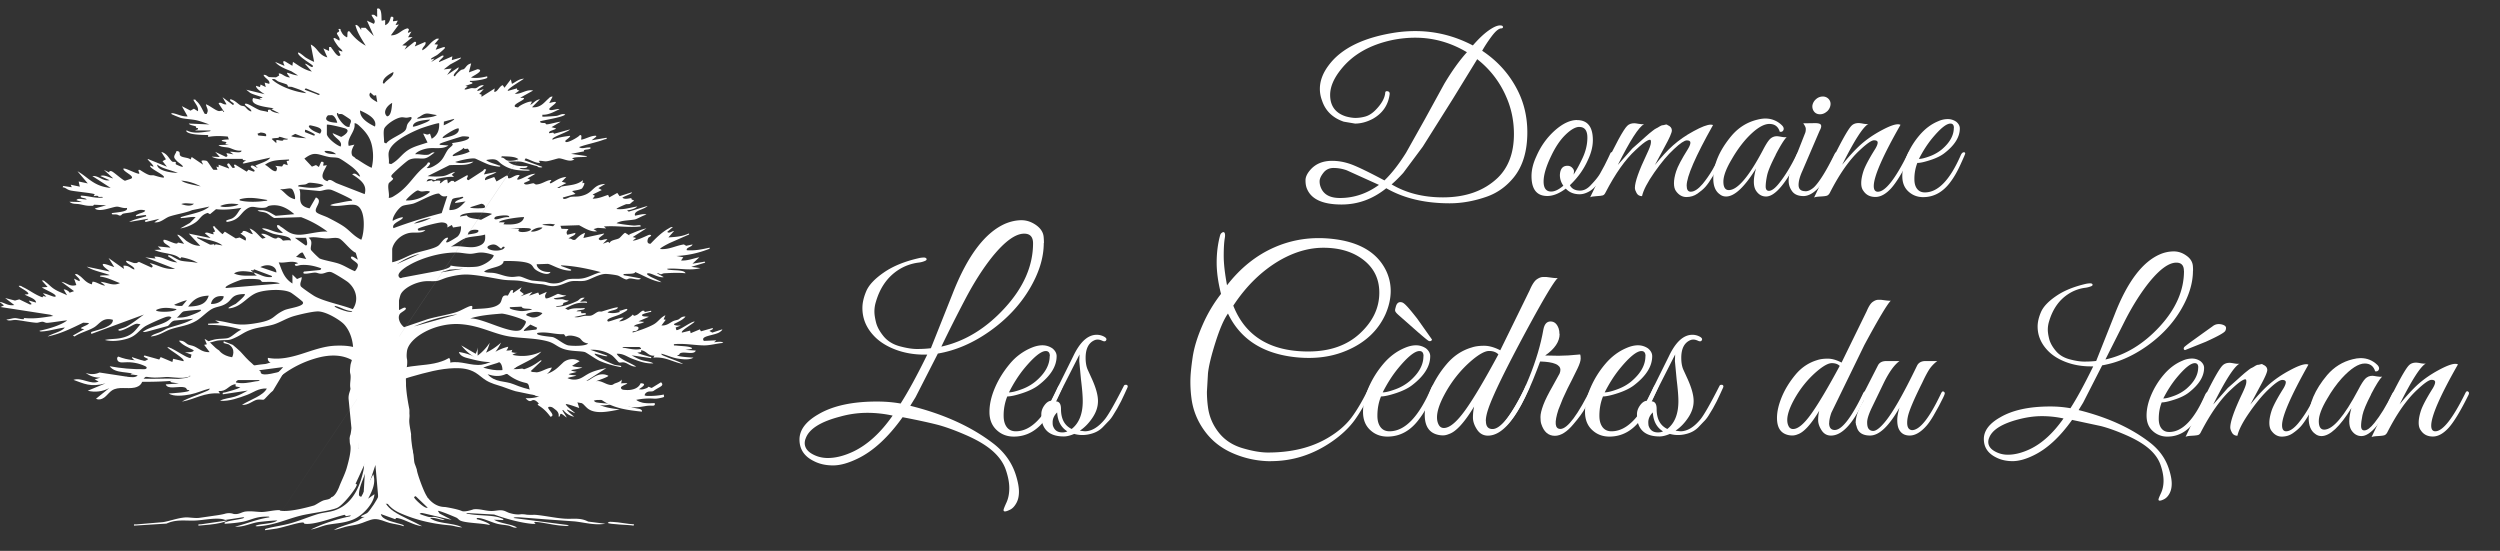 <svg xmlns="http://www.w3.org/2000/svg" width="295" height="65" fill="none" xmlns:v="https://vecta.io/nano"><rect width="100%" height="100%" fill="#333333" stroke="none"/><g clip-path="url(#A)" fill="#fff"><path d="M163.58 22.212c-1.592 1.284-3.347 1.92-5.278 1.92-2.208 0-3.563-.616-4.076-1.848-.124-.287-.175-.626-.175-1.016s.195-.801.585-1.243c.616-.698 1.469-1.047 2.557-1.047.729 0 1.468.134 2.218.401.739.267 2.064.904 3.953 1.91.853-.822 1.705-1.91 2.557-3.276l2.218-3.953 2.28-4.159c.893-1.499 1.787-2.752 2.68-3.738-1.91-1.14-3.943-1.715-6.1-1.715-.893 0-1.797.092-2.71.277-2.65.565-4.662 1.715-6.049 3.46-.852 1.058-1.283 2.064-1.283 3.019 0 1.294.626 2.146 1.869 2.536.441.123.832.175 1.15.175a4.46 4.46 0 0 0 1.088-.154c.401-.103.801-.339 1.191-.719.75-.75 1.151-1.448 1.202-2.105.02-.154.113-.205.298-.164s.256.175.215.401c-.174 1.242-.831 2.197-1.971 2.844-.699.37-1.397.565-2.105.565l-1.335-.226c-1.294-.441-2.157-1.273-2.557-2.485a3.88 3.88 0 0 1-.257-1.386c0-.934.349-1.869 1.048-2.793 1.499-2.013 4.169-3.306 7.988-3.871a16.37 16.37 0 0 1 2.229-.154c2.372 0 4.631.565 6.787 1.694.668-.77 1.284-1.355 1.848-1.756S176.662 3 177.001 3c.185 0 .298.041.329.113s.03.133-.011.175-.102.062-.164.062c-.288 0-.667.308-1.13.924s-.831 1.191-1.129 1.715c1.828 1.212 3.214 2.762 4.179 4.662.77 1.52 1.15 3.173 1.15 4.97 0 2.218-.534 3.984-1.591 5.298-.873 1.078-1.931 1.838-3.173 2.28-1.489.524-2.958.791-4.406.791-2.936 0-5.442-.596-7.506-1.797l.031.021zm-.873-.4l-3.789-1.715a4.66 4.66 0 0 0-1.55-.277c-.503 0-.904.185-1.202.565s-.452.709-.452 1.017.072.585.206.863c.359.739 1.088 1.099 2.197 1.099 1.643 0 3.173-.513 4.59-1.54v-.01zm1.489-.062c1.725 1.027 3.748 1.54 6.069 1.54 2.7 0 4.847-.77 6.459-2.3 1.283-1.242 1.92-2.968 1.92-5.175 0-1.571-.308-3.05-.924-4.426a11.22 11.22 0 0 0-3.409-4.405l-2.855 4.652-3.573 5.678-2.301 3.091c-.554.606-1.026 1.058-1.386 1.366v-.021zm21.893-7.578c1.242 0 1.868.791 1.868 2.362 0 .719-.184 1.489-.564 2.3-.483 1.109-1.192 2.115-2.146 3.019.225.431.626.637 1.201.637.462 0 .893-.226 1.304-.688.513-.534.883-.996 1.099-1.396l.482-.883.401-.811.298-.637c.03-.072.092-.113.174-.113.175-.02.257.041.257.175 0 .051-.021.113-.051.174l-.154.359-.237.514-.267.555-.328.626-.38.616-.431.616a6.78 6.78 0 0 1-.473.514 3.05 3.05 0 0 1-.534.431c-.431.257-.831.38-1.201.38-.698 0-1.243-.226-1.643-.668-.78.585-1.51.873-2.177.873-1.242 0-1.869-.78-1.869-2.351 0-.719.185-1.489.565-2.31.513-1.191 1.232-2.208 2.167-3.05.934-.832 1.817-1.253 2.649-1.253l-.01.01zm.287.801c-.462 0-1.006.308-1.643.924s-1.191 1.448-1.694 2.505c-.596 1.232-.894 2.239-.894 3.019s.298 1.181.894 1.181c.431 0 .903-.236 1.437-.688-.277-.39-.41-.811-.41-1.253.03-.729.328-1.099.893-1.099.226 0 .4.072.554.226s.216.298.216.421a1.93 1.93 0 0 1-.051.4c.287-.431.626-1.037.996-1.817.431-.873.636-1.725.636-2.557s-.318-1.253-.944-1.253l.01-.01z"/><path d="M202.148 14.737c-2.084 3.707-3.121 6.1-3.121 7.167 0 .483.164.719.482.719.411 0 .883-.308 1.407-.924.801-.976 1.499-2.146 2.105-3.512.103-.236.205-.329.308-.277s.154.123.154.205-.082.298-.257.637l-.41.822c-.103.205-.329.596-.678 1.181s-.647 1.006-.893 1.284-.565.544-.945.811-.821.401-1.304.401-.904-.236-1.243-.719c-.154-.226-.225-.524-.225-.914s.082-.852.256-1.397.637-1.438 1.407-2.66c.185-.308.277-.555.277-.729s-.144-.267-.421-.267-.79.339-1.519 1.027c-.74.678-1.51 1.602-2.321 2.762s-1.294 2.095-1.448 2.793c-.288 0-.503-.123-.637-.359s-.205-.442-.205-.616c0-.698.472-2.033 1.407-3.994.308-.647.472-1.088.482-1.325.021-.226-.01-.349-.092-.359s-.185.021-.318.092c-.308.154-.781.534-1.407 1.13-1.191 1.088-2.372 2.752-3.532 4.99-.083.185-.196.308-.319.349-.133.041-.38.072-.76.092s-.626.062-.739.134l1.612-3.358c1.386-2.937 2.311-4.631 2.762-5.073.206-.205.483-.308.842-.308.072 0 .247.021.524.072s.493.062.626.031c-.636.339-1.663 1.951-3.101 4.816l1.725-1.951.781-.688.4-.359.411-.37.411-.359.4-.318c.175-.133.298-.226.401-.267.092-.041.226-.113.38-.216.164-.103.287-.154.359-.154s.185-.021.318-.062.226-.031.278.041c.339.133.513.349.513.637 0 .257-.287.914-.873 1.972l-1.129 2.105c.749-.934 1.468-1.715 2.146-2.321.688-.606 1.489-1.171 2.423-1.674.935-.513 1.612-.77 2.033-.77.103 0 .185.021.257.051l.01-.021z"/><path d="M209.531 18.279c-.564 1.088-.903 1.9-1.016 2.434s-.165.976-.165 1.304.134.503.38.503c.329 0 .729-.298 1.202-.893.698-.873 1.396-2.002 2.074-3.409.072-.154.144-.236.226-.257.133-.051.205 0 .205.154 0 .082-.02.185-.072.308-1.571 3.173-2.895 4.765-3.973 4.765-.493 0-.894-.236-1.202-.719-.154-.257-.236-.596-.236-1.027s.082-.945.257-1.561c-1.366 2.208-2.547 3.307-3.533 3.307-.277 0-.523-.082-.739-.257-.513-.359-.77-.976-.77-1.848 0-1.674.729-3.368 2.177-5.093.821-.955 1.828-1.581 3.019-1.869.328-.082.636-.133.924-.133a2.74 2.74 0 0 1 2.002.822c.175.185.226.37.154.534-.072.175-.215.236-.431.205-.185-.616-.596-.924-1.232-.924-.729 0-1.643.585-2.711 1.746-.616.688-1.191 1.489-1.715 2.403-.667 1.109-.996 2.002-.996 2.66s.216.996.637.996c1.027 0 2.361-1.571 4.025-4.713.328-.637.595-1.058.821-1.294.226-.226.504-.349.842-.349.072 0 .247.021.524.072.288.051.493.062.626.021-.308.308-.739 1.006-1.304 2.084v.031z"/><path d="M213.033 22.572c.328 0 .667-.164 1.027-.483.636-.637 1.437-1.92 2.403-3.871.123-.257.236-.329.359-.226.031.031.051.092.051.164s-.072.267-.205.565l-.37.811c-.113.236-.328.626-.636 1.16-.319.534-.606.955-.863 1.242-.698.801-1.366 1.201-1.982 1.201s-1.068-.185-1.345-.565a2.04 2.04 0 0 1-.411-1.253c0-.462.113-.965.329-1.509l1.643-4.179c.031-.103.051-.236.051-.411s-.102-.39-.308-.667l1.407-.021c.39 0 .626.072.688.216.072.144.02.37-.154.678l-2.054 4.785c-.287.637-.431 1.171-.431 1.612 0 .493.267.739.791.739l.01.01zm2.516-9.396c-.237.205-.503.308-.791.308s-.524-.103-.688-.308-.236-.452-.205-.739a1.25 1.25 0 0 1 .431-.739 1.18 1.18 0 0 1 .791-.308.91.91 0 0 1 .708.308c.175.205.247.452.195.739a1.25 1.25 0 0 1-.431.739h-.01z"/><path d="M224.256 14.737c-2.105 3.686-3.152 6.1-3.152 7.219 0 .442.164.668.482.668.873 0 2.044-1.479 3.512-4.436.103-.236.206-.329.308-.277s.154.123.154.205-.03.185-.102.308c-.904 1.828-1.674 3.091-2.29 3.779-.627.688-1.243 1.037-1.869 1.037s-1.099-.236-1.417-.719c-.175-.226-.257-.524-.257-.914s.082-.852.257-1.396.637-1.438 1.407-2.66c.185-.308.277-.555.277-.729s-.144-.267-.431-.267-.842.38-1.664 1.15c-1.232 1.13-2.413 2.814-3.563 5.073-.103.175-.216.277-.349.318-.123.041-.38.072-.76.092s-.626.062-.739.123l1.612-3.358c1.437-2.988 2.372-4.693 2.813-5.124.206-.205.483-.308.842-.308a3.69 3.69 0 0 1 .524.072c.277.051.493.062.626.031-.636.339-1.663 1.951-3.101 4.816.801-.986 1.53-1.777 2.188-2.372.657-.585 1.447-1.14 2.372-1.643s1.591-.76 2.022-.76c.103 0 .196.021.278.051l.02.021z"/><path d="M226.259 19.193a5.14 5.14 0 0 0-.36 1.951c0 .483.103.863.319 1.14s.513.421.913.421c1.551 0 2.958-1.458 4.231-4.374.123-.277.267-.39.431-.359.072.021.103.062.103.134s-.195.513-.575 1.345-.77 1.499-1.16 2.013c-.873 1.191-1.951 1.797-3.225 1.797-.688 0-1.263-.226-1.745-.667s-.719-1.047-.719-1.817.185-1.581.554-2.444a9.22 9.22 0 0 1 1.5-2.403c.636-.739 1.355-1.284 2.177-1.622a2.76 2.76 0 0 1 1.129-.257c.359 0 .688.103.996.308.288.236.431.503.431.791 0 1.027-.616 2.002-1.848 2.947-.38.288-.904.555-1.592.78s-1.201.349-1.56.349v-.031zm4.302-4.097c0-.339-.133-.513-.411-.513-.482 0-1.201.585-2.177 1.766-.585.719-1.088 1.52-1.54 2.403.288 0 .709-.103 1.263-.308a4.99 4.99 0 0 0 1.448-.821c.934-.801 1.407-1.643 1.407-2.536l.01.01zM123.164 28.681c0 1.735-.565 3.553-1.695 5.442s-2.68 3.543-4.662 4.949-4.035 2.29-6.14 2.649l-2.629 5.145-.626 1.017c3.943.976 7.218 2.465 9.806 4.456 1.314 1.017 2.198 2.259 2.66 3.738.236.76.359 1.407.359 1.941s-.103.996-.318 1.366c-.206.37-.452.626-.729.76s-.483.205-.596.205-.175-.051-.175-.154.113-.39.339-.883.339-1.058.339-1.715-.144-1.386-.421-2.187-.801-1.53-1.55-2.197c-.76-.667-1.808-1.294-3.153-1.879s-2.516-1.006-3.501-1.253-2.311-.534-3.964-.852c-1.694 2.372-3.46 3.994-5.288 4.878-1.099.534-2.064.811-2.916.811s-1.602-.164-2.259-.503c-1.14-.554-1.705-1.407-1.705-2.547s.75-2.136 2.239-2.988c1.694-.996 3.984-1.499 6.879-1.499 1.037 0 1.972.082 2.814.236.893-1.396 1.941-3.317 3.142-5.771h-.329c-1.252 0-2.423-.205-3.501-.626s-1.931-.986-2.567-1.704c-.842-.934-1.253-1.992-1.253-3.173 0-.616.154-1.283.462-2.002s.996-1.448 2.064-2.187 2.413-1.294 4.056-1.674a2.92 2.92 0 0 1 .657-.092c.174 0 .288.051.329.154s-.041.195-.236.267c-.195.082-.432.144-.688.175a5.66 5.66 0 0 0-2.393.863c-1.273.822-2.166 2.074-2.659 3.769a3.84 3.84 0 0 0-.175 1.15c0 .37.072.811.205 1.335.144.524.442 1.047.894 1.602.462.544 1.078.934 1.869 1.15s1.478.328 2.064.328 1.129-.031 1.632-.092l2.547-6.397c1.756-4.508 3.851-7.28 6.274-8.317.637-.257 1.263-.39 1.869-.39s1.181.195 1.735.585c.544.39.842.863.883 1.417.021.236.031.472.031.688l-.02.01zm-17.827 20.362a13.93 13.93 0 0 0-3.018-.329 11.82 11.82 0 0 0-3.204.452c-2.29.596-3.635 1.448-4.035 2.547a1.48 1.48 0 0 0-.123.565c0 .514.287.945.852 1.273s1.191.493 1.869.493c.934 0 1.951-.257 3.05-.78 1.653-.801 3.193-2.197 4.6-4.22h.01zM121.9 28.712c0-.76-.349-1.14-1.047-1.14-1.016 0-2.249.883-3.707 2.66-1.14 1.417-2.228 3.122-3.275 5.124a175.5 175.5 0 0 0-2.793 5.545c2.772-.616 5.267-2.136 7.485-4.559s3.337-4.97 3.337-7.64v.01zm-3.049 18.083a5.96 5.96 0 0 0-.421 2.269c0 .554.123 1.006.369 1.335s.606.493 1.058.493c1.818 0 3.461-1.705 4.929-5.114.144-.318.308-.462.513-.421.082.02.124.072.124.154s-.226.606-.668 1.571c-.452.965-.903 1.746-1.355 2.341-1.017 1.396-2.27 2.095-3.769 2.095-.801 0-1.478-.257-2.033-.78s-.842-1.222-.842-2.126.216-1.848.647-2.855 1.017-1.941 1.746-2.814a6.57 6.57 0 0 1 2.546-1.9c.462-.195.893-.298 1.314-.298s.812.123 1.171.359c.339.277.503.585.503.924 0 1.201-.719 2.341-2.156 3.44-.442.339-1.058.647-1.859.914s-1.406.4-1.827.4l.01.01zm5.031-4.775c0-.401-.164-.596-.482-.596-.555 0-1.407.688-2.547 2.064-.678.832-1.273 1.776-1.797 2.813.339 0 .832-.123 1.479-.359a5.5 5.5 0 0 0 1.684-.955c1.099-.934 1.643-1.92 1.643-2.957l.02-.01z"/><path d="M127.466 50.83l.534.062c.801 0 1.581-.462 2.362-1.407.421-.513 1.17-1.828 2.238-3.922.041-.103.113-.154.206-.154.174-.021.267.051.267.205 0 .041-.042.154-.134.339l-.257.565-.39.822-.462.863-.493.811c-.195.318-.4.565-.595.75l-.627.657c-.339.339-.739.575-1.201.719-.74.236-1.458.257-2.157.062-.462.195-.862.298-1.221.298-1.418 0-2.27-.554-2.568-1.674-.061-.257-.092-.575-.092-.945s.123-.719.37-1.058.513-.513.79-.534l2.598-5.237c.801-1.694 1.725-2.547 2.783-2.547a1.82 1.82 0 0 1 .821.195c.267.134.37.277.298.431s-.215.185-.431.092c-.216-.103-.411-.154-.565-.154a.94.94 0 0 0-.421.092c-.678.318-1.016 1.006-1.016 2.064 0 .554.082 1.017.236 1.376l.534 1.171c.462 1.037.688 1.879.688 2.547s-.206 1.304-.627 1.941-.914 1.16-1.499 1.551l.031.02zm-3.255-1.006c0 .123 0 .246.031.39.164.534.523.811 1.109.811.236 0 .441-.041.595-.123-.739-.462-1.14-1.201-1.201-2.239-.36.359-.534.75-.534 1.171v-.01zm2.238.801c.873-.678 1.315-1.776 1.315-3.286 0-.616-.072-1.468-.206-2.547l-.205-2.187.031-.78-2.814 5.535c.421 0 .627.298.627.893 0 1.181.421 1.961 1.252 2.362v.01zm23.556 3.799a11.29 11.29 0 0 1-4.467-.914c-1.427-.606-2.556-1.499-3.409-2.68-.852-1.171-1.365-2.464-1.54-3.861a14.52 14.52 0 0 1-.123-1.972c0-.719.092-1.663.267-2.844s.575-2.454 1.181-3.83a16.89 16.89 0 0 1 2.166-3.645c-.339-1.335-.513-2.567-.513-3.697s.133-2.177.39-3.152c.041-.164.103-.277.195-.339.093-.072.154-.103.195-.103.195 0 .257.247.175.729s-.123 1.181-.123 2.095.133 2.054.39 3.45c1.591-2.054 3.471-3.553 5.617-4.487 1.653-.719 3.388-1.078 5.206-1.078a14.71 14.71 0 0 1 1.612.092c3.07.339 5.144 1.52 6.223 3.532a5.52 5.52 0 0 1 .657 2.598c0 .893-.206 1.828-.627 2.783-.872 1.91-2.382 3.327-4.518 4.241-1.376.596-2.875.893-4.518.893a15 15 0 0 1-2.125-.154c-3.564-.513-6.038-2.208-7.414-5.083-.483.678-.976 1.817-1.479 3.409s-.801 2.824-.883 3.676l-.123 2.156a13.58 13.58 0 0 0 .123 1.797c.144 1.099.555 2.084 1.253 2.978s1.632 1.51 2.793 1.859c1.17.349 2.177.524 3.029.524 2.773 0 5.134-.575 7.085-1.735 1.181-.698 2.095-1.489 2.762-2.372s1.376-2.105 2.136-3.666c.124-.257.247-.349.37-.267s.123.267-.01.565c-.76 1.53-1.458 2.752-2.105 3.645s-1.53 1.735-2.65 2.516c-2.228 1.551-4.641 2.331-7.239 2.331l.041.01zm-4.477-18.36c1.417 3.604 4.364 5.411 8.852 5.411 2.526 0 4.559-.709 6.089-2.126s2.29-3.019 2.29-4.816-.781-3.193-2.331-4.189c-1.161-.739-2.578-1.109-4.272-1.109s-3.399.493-5.114 1.468c-2.156 1.253-3.984 3.039-5.504 5.35l-.01.01z"/><path d="M162.954 46.795c-.278.678-.421 1.438-.421 2.269 0 .554.123 1.006.369 1.335s.606.493 1.058.493c1.818 0 3.46-1.705 4.929-5.114.144-.318.308-.462.513-.421.082.02.124.072.124.154s-.226.606-.678 1.571-.904 1.746-1.366 2.341c-1.016 1.396-2.269 2.095-3.768 2.095-.801 0-1.479-.257-2.034-.78-.554-.513-.842-1.222-.842-2.126s.216-1.848.647-2.855 1.007-1.941 1.746-2.814 1.581-1.499 2.547-1.9c.462-.195.893-.298 1.314-.298s.811.123 1.17.359c.339.277.504.585.504.924 0 1.201-.719 2.341-2.157 3.44-.441.339-1.057.647-1.858.914s-1.407.4-1.828.4l.031.01zm5.021-4.775c0-.401-.164-.596-.483-.596-.554 0-1.406.688-2.536 2.064-.678.832-1.273 1.776-1.797 2.813.339 0 .832-.123 1.479-.359a5.5 5.5 0 0 0 1.684-.955c1.098-.934 1.643-1.92 1.643-2.957l.01-.01zm1.006-1.972c-.041.175-.164.236-.359.195-.113-.031-.698-.513-1.756-1.448l-1.735-1.53c-.627-.544-.545-.596-.432-1.047s.349-.637.719-.544c.257.062.627.411 1.818 1.93l1.735 2.454.01-.01z"/><path d="M175.337 49.67c0 .637.257.955.781.955.934 0 2.187-1.561 3.738-4.693l.164-.359a.41.41 0 0 1 .236-.236c.113-.041.185-.01.226.072.041.092.02.236-.062.431-1.591 3.707-3.214 5.566-4.846 5.566-.534 0-.966-.236-1.284-.719s-.483-.955-.483-1.417.052-.904.144-1.304c-1.16 1.91-2.156 2.998-2.988 3.255-.236.103-.472.154-.698.154a2.57 2.57 0 0 1-.678-.092c-.975-.257-1.468-1.037-1.468-2.331 0-.873.226-1.848.677-2.916a12 12 0 0 1 1.9-3.06c.822-.976 1.807-1.633 2.957-1.971.421-.144.914-.205 1.479-.205s1.202.175 1.9.534l3.47-7.085c.278-.657.555-1.078.822-1.273.267-.185.513-.287.75-.287h.421l.564.072c.329.051.586.062.76.041-.462.421-1.674 2.454-3.645 6.099-2.516 4.662-4.025 7.773-4.549 9.324-.195.575-.298 1.058-.298 1.438l.01.01zm1.459-7.866c-.257-.257-.627-.39-1.089-.39s-1.119.349-1.961 1.047c-1.335 1.119-2.444 2.495-3.317 4.128-.575 1.078-.862 1.961-.862 2.66 0 .318.061.606.195.863s.339.39.616.39c.678 0 1.509-.698 2.516-2.095s2.3-3.594 3.922-6.603h-.02z"/><path d="M184.035 39.412c0 .893-.565 1.746-1.705 2.536l1.602.031c.668 0 1.51-.051 2.526-.154.041.062.062.216.062.483s-.123.647-.36 1.15l-.647 1.314-.533 1.047-.565 1.212-.524 1.314c-.493 1.52-.421 2.269.236 2.269.832 0 2.074-1.663 3.707-4.991.144-.257.257-.359.339-.298.092.062.134.133.134.226s-.134.401-.391.924l-.842 1.633c-.297.554-.77 1.201-1.406 1.941-.76.914-1.489 1.376-2.188 1.376-.78 0-1.314-.472-1.612-1.407-.061-.175-.092-.452-.092-.811s.113-.832.339-1.438c.226-.596.595-1.325 1.088-2.187l.832-1.509c.061-.154.092-.298.092-.431 0-.616-.801-.945-2.392-.986l-.36.955c-1.252 3.286-2.464 5.494-3.614 6.603-.195.175-.298.123-.298-.175 0-.062.021-.134.062-.205 1.119-1.479 2.084-3.214 2.895-5.237.822-2.013 1.387-3.922 1.705-5.74.123-.616.4-.924.842-.924s.76.277.955.832c.061.175.092.39.092.626l.021.021z"/><path d="M189.149 46.795c-.278.678-.421 1.438-.421 2.269 0 .554.123 1.006.369 1.335s.606.493 1.058.493c1.817 0 3.46-1.705 4.929-5.114.143-.318.308-.462.513-.421.082.02.123.072.123.154s-.226.606-.677 1.571-.904 1.746-1.366 2.341c-1.017 1.396-2.269 2.095-3.769 2.095-.801 0-1.478-.257-2.033-.78-.554-.514-.842-1.222-.842-2.126s.216-1.848.647-2.855a11.04 11.04 0 0 1 1.746-2.814c.739-.873 1.581-1.499 2.546-1.9.462-.195.894-.298 1.315-.298s.811.123 1.17.359c.339.277.503.585.503.924 0 1.201-.718 2.341-2.156 3.44-.441.339-1.058.647-1.858.914s-1.407.4-1.828.4l.031.01zm5.021-4.775c0-.401-.165-.596-.483-.596-.554 0-1.407.688-2.536 2.064-.678.832-1.273 1.776-1.797 2.813.339 0 .832-.123 1.479-.359s1.211-.554 1.684-.955c1.098-.934 1.643-1.92 1.643-2.957l.01-.01z"/><path d="M197.753 50.83l.534.062c.801 0 1.582-.462 2.362-1.407.421-.513 1.171-1.828 2.239-3.922.041-.103.113-.154.205-.154.175-.021.267.051.267.205 0 .041-.041.154-.133.339l-.257.565-.39.822-.462.863-.493.811c-.195.318-.401.565-.596.75l-.626.657a2.88 2.88 0 0 1-1.202.719c-.739.236-1.458.257-2.156.062-.462.195-.863.298-1.222.298-1.417 0-2.269-.554-2.567-1.674-.062-.257-.093-.575-.093-.945s.124-.719.37-1.058.514-.513.791-.534l2.598-5.237c.801-1.694 1.725-2.547 2.782-2.547a1.82 1.82 0 0 1 .822.195c.267.134.37.277.298.431s-.216.185-.432.092c-.215-.103-.41-.154-.564-.154a.94.94 0 0 0-.421.092c-.678.318-1.017 1.006-1.017 2.064 0 .554.082 1.017.236 1.376l.534 1.171c.462 1.037.688 1.879.688 2.547s-.205 1.304-.626 1.941-.914 1.16-1.499 1.551l.03.02zm-3.255-1.006a2.79 2.79 0 0 0 .031.39c.164.534.524.811 1.109.811.236 0 .442-.041.596-.123-.74-.462-1.14-1.201-1.202-2.239-.359.359-.534.75-.534 1.171v-.01zm2.239.801c.873-.678 1.314-1.776 1.314-3.286 0-.616-.072-1.468-.205-2.547l-.206-2.187.031-.78-2.813 5.535c.421 0 .626.298.626.893 0 1.181.421 1.961 1.253 2.362v.01zm19.099-.708c0 .544.226.822.668.822.801 0 1.868-1.335 3.203-4.025l.144-.308c.041-.103.113-.175.206-.205s.154-.01.195.062.02.205-.052.37c-1.365 3.173-2.752 4.765-4.148 4.765-.462 0-.832-.205-1.099-.616s-.411-.811-.411-1.212.041-.77.134-1.109c-.986 1.643-1.848 2.567-2.557 2.793a1.61 1.61 0 0 1-.606.134 2.08 2.08 0 0 1-.575-.072c-.842-.226-1.253-.883-1.253-2.002 0-.75.195-1.581.575-2.495s.925-1.787 1.623-2.629c.698-.832 1.55-1.397 2.536-1.694.36-.123.781-.175 1.263-.175s1.027.154 1.623.462l2.967-6.069c.236-.565.473-.924.709-1.089s.441-.246.636-.246h.36l.482.062c.288.041.503.051.658.041-.391.359-1.438 2.105-3.122 5.227l-3.892 7.989c-.174.493-.257.904-.257 1.232l-.01-.01zm1.253-6.736c-.226-.226-.534-.329-.935-.329s-.954.298-1.673.893c-1.14.955-2.095 2.136-2.845 3.532-.492.924-.739 1.684-.739 2.28 0 .277.051.524.164.739a.56.56 0 0 0 .524.329c.575 0 1.294-.596 2.146-1.797s1.972-3.081 3.358-5.658v.01z"/><path d="M218.968 49.917c0-.729.318-1.622.945-2.66-.277 0-.349-.133-.226-.411l.462-.893 1.438-2.814c.174-.359.503-.534.996-.534h1.56c-.616.441-1.232 1.304-1.858 2.577l-1.448 2.998c-.339.729-.513 1.273-.513 1.653s.061.637.195.791.308.226.523.226c.329 0 .781-.339 1.356-1.027.903-1.058 2.177-3.286 3.82-6.685.184-.359.523-.534.996-.534h1.386a3.99 3.99 0 0 0-.883.893c-.215.308-.514.852-.883 1.643-1.027 2.054-1.592 3.409-1.715 4.077a3.17 3.17 0 0 0-.072.667c0 .544.185.832.565.873.924 0 2.053-1.427 3.409-4.282.103-.236.205-.329.308-.277s.154.123.154.205-.072.277-.226.585l-.452.893-.667 1.191c-.298.503-.575.904-.832 1.191-.667.75-1.325 1.13-1.961 1.13s-1.078-.277-1.315-.842c-.102-.257-.154-.585-.154-.976s.083-.883.257-1.458c-1.242 2.187-2.403 3.276-3.46 3.276-.925 0-1.458-.38-1.613-1.15-.051-.082-.071-.185-.071-.308l-.021-.02zm39.801-17.98c0 1.489-.483 3.039-1.448 4.662s-2.3 3.039-3.995 4.241c-1.704 1.201-3.45 1.961-5.267 2.269l-2.249 4.405-.534.873c3.378.842 6.181 2.105 8.399 3.82 1.13.873 1.89 1.941 2.28 3.204.205.647.308 1.201.308 1.663s-.092.852-.267 1.171-.39.534-.626.657-.411.174-.514.174-.154-.041-.154-.133.103-.339.298-.76.298-.914.298-1.468-.123-1.191-.36-1.869-.688-1.314-1.335-1.879-1.55-1.109-2.7-1.612-2.156-.863-2.998-1.078l-3.399-.729c-1.448 2.033-2.958 3.419-4.529 4.179-.934.462-1.776.688-2.495.688s-1.366-.144-1.93-.431c-.976-.483-1.459-1.201-1.459-2.177s.637-1.828 1.921-2.557c1.448-.852 3.409-1.284 5.894-1.284a13.11 13.11 0 0 1 2.403.205c.77-1.191 1.663-2.844 2.69-4.939h-.288c-1.078 0-2.074-.174-2.998-.534s-1.653-.842-2.197-1.458c-.719-.801-1.079-1.705-1.079-2.711 0-.524.134-1.099.401-1.715s.852-1.242 1.766-1.869c.914-.637 2.074-1.109 3.471-1.438a2.56 2.56 0 0 1 .564-.072c.155 0 .247.041.278.133.031.082-.031.164-.206.226a3.02 3.02 0 0 1-.585.154 4.73 4.73 0 0 0-2.054.739c-1.088.698-1.848 1.776-2.279 3.224a3.38 3.38 0 0 0-.154.986c0 .318.061.698.174 1.14.124.441.38.904.77 1.366.391.472.925.801 1.602.986s1.263.277 1.766.277.966-.021 1.397-.072l2.177-5.483c1.499-3.861 3.296-6.233 5.381-7.116a4.14 4.14 0 0 1 1.601-.329c.524 0 1.017.164 1.489.503.473.329.719.739.76 1.212.021.205.021.4.021.585l-.01-.031zM243.51 49.383a11.89 11.89 0 0 0-2.588-.277c-.893 0-1.797.133-2.742.38-1.961.513-3.111 1.242-3.46 2.177a1.24 1.24 0 0 0-.103.483c0 .442.247.811.729 1.088a3.06 3.06 0 0 0 1.602.421c.801 0 1.674-.226 2.608-.667 1.417-.678 2.732-1.889 3.943-3.614l.011.01zm14.191-17.415c0-.647-.298-.976-.894-.976-.873 0-1.93.76-3.173 2.28-.975 1.212-1.91 2.68-2.803 4.395l-2.393 4.754c2.372-.524 4.508-1.828 6.418-3.902 1.9-2.074 2.855-4.251 2.855-6.541l-.01-.01zm-2.609 15.494c-.236.585-.359 1.232-.359 1.951 0 .483.103.863.318 1.14s.514.421.914.421c1.551 0 2.958-1.458 4.231-4.374.123-.277.267-.39.431-.359.103.051.113.175.021.38-.719 1.551-1.274 2.588-1.664 3.101-.873 1.191-1.951 1.797-3.224 1.797a2.49 2.49 0 0 1-1.746-.667c-.483-.441-.719-1.047-.719-1.818s.185-1.581.555-2.444a9.22 9.22 0 0 1 1.499-2.403c.637-.74 1.356-1.284 2.177-1.622a2.76 2.76 0 0 1 1.13-.257c.359 0 .688.103.996.308.287.236.431.503.431.791 0 1.027-.616 2.002-1.848 2.947-.38.288-.904.555-1.592.781s-1.201.349-1.561.349l.01-.021zm4.303-4.097c0-.339-.134-.513-.411-.513-.482 0-1.201.585-2.177 1.766-.585.719-1.088 1.52-1.54 2.403.287 0 .708-.103 1.263-.308a4.98 4.98 0 0 0 1.448-.821c.934-.801 1.407-1.643 1.407-2.536l.01.01zm-1.561-2.054s-.051-.01-.092-.041-.062-.072-.062-.133.021-.113.051-.164.278-.247.729-.585l1.469-1.058 1.15-.821a1.13 1.13 0 0 1 .708-.267 1.47 1.47 0 0 1 .617.123c.174.082.267.195.267.318s-.021.246-.083.349c-.082.205-.852.637-2.3 1.294l-2.454.986z"/><path d="M272.405 43.006c-2.085 3.707-3.122 6.099-3.122 7.167 0 .483.165.719.483.719.411 0 .883-.308 1.407-.924.801-.975 1.499-2.146 2.105-3.512.102-.236.205-.329.308-.277s.154.123.154.205-.082.298-.257.637l-.411.822c-.102.205-.328.596-.677 1.181s-.647 1.006-.894 1.284-.564.544-.944.811-.822.401-1.304.401-.904-.236-1.243-.719c-.154-.226-.226-.524-.226-.914s.082-.852.257-1.397.637-1.438 1.407-2.659c.185-.308.277-.555.277-.729s-.144-.267-.421-.267-.791.339-1.52 1.027c-.739.678-1.509 1.602-2.32 2.762s-1.294 2.095-1.448 2.793c-.288 0-.503-.123-.637-.359s-.205-.442-.205-.616c0-.698.472-2.033 1.406-3.994.308-.647.473-1.088.483-1.325.021-.226-.01-.349-.092-.359s-.185.021-.319.093c-.308.154-.78.534-1.406 1.13-1.192 1.088-2.372 2.752-3.533 4.99-.082.185-.195.308-.318.349-.134.041-.38.072-.76.092s-.626.062-.739.133l1.612-3.358c1.386-2.937 2.31-4.631 2.762-5.073.205-.205.483-.308.842-.308.072 0 .246.021.524.072s.493.062.626.031c-.637.339-1.663 1.951-3.101 4.816l1.725-1.951.781-.688.4-.359.411-.37.411-.359.4-.318c.175-.133.298-.226.4-.267a2.66 2.66 0 0 0 .38-.216c.165-.103.288-.154.36-.154s.185-.02.318-.062.226-.031.277.041c.339.133.514.349.514.637 0 .257-.288.914-.873 1.972l-1.13 2.105c.75-.934 1.469-1.715 2.146-2.321.688-.606 1.489-1.171 2.424-1.674.934-.514 1.612-.77 2.033-.77.103 0 .185.021.257.051l.01-.021z"/><path d="M279.788 46.548c-.565 1.088-.904 1.9-1.017 2.434s-.164.975-.164 1.304.134.503.38.503c.329 0 .729-.298 1.201-.893.699-.873 1.397-2.002 2.075-3.409.072-.154.143-.236.226-.257.133-.051.205 0 .205.154 0 .082-.021.185-.072.308-1.571 3.173-2.896 4.765-3.974 4.765-.493 0-.893-.236-1.201-.719-.154-.257-.236-.596-.236-1.027s.082-.945.256-1.561c-1.365 2.208-2.546 3.307-3.532 3.307-.277 0-.524-.082-.739-.257-.514-.359-.77-.976-.77-1.848 0-1.674.729-3.368 2.176-5.093.822-.955 1.828-1.581 3.019-1.869.329-.082.637-.133.925-.133.79 0 1.447.277 2.002.822.174.185.226.37.154.534-.072.175-.216.236-.431.205-.185-.616-.596-.924-1.233-.924-.729 0-1.643.585-2.71 1.746-.617.688-1.192 1.489-1.715 2.403-.668 1.109-.996 2.002-.996 2.66s.215.996.636.996c1.027 0 2.362-1.571 4.026-4.713.328-.637.595-1.058.821-1.294.226-.226.503-.349.842-.349.072 0 .246.021.524.072.287.051.493.062.626.021-.308.308-.739 1.006-1.304 2.084v.031z"/><path d="M290.036 43.006c-2.105 3.686-3.152 6.099-3.152 7.219 0 .441.164.667.482.667.873 0 2.044-1.479 3.512-4.436.103-.236.205-.329.308-.277s.154.123.154.205-.031.185-.103.308c-.903 1.828-1.673 3.091-2.289 3.779-.627.688-1.243 1.037-1.869 1.037s-1.099-.236-1.417-.719c-.175-.226-.257-.524-.257-.914s.082-.852.257-1.396.636-1.438 1.406-2.66c.185-.308.278-.555.278-.729s-.144-.267-.432-.267-.842.38-1.663 1.15c-1.232 1.13-2.413 2.814-3.563 5.073-.103.175-.216.277-.349.318-.124.041-.38.072-.76.092s-.627.062-.74.123l1.613-3.358c1.437-2.988 2.372-4.693 2.813-5.124.205-.205.483-.308.842-.308a3.69 3.69 0 0 1 .524.072c.277.051.493.062.626.031-.636.339-1.663 1.951-3.101 4.816.801-.986 1.53-1.776 2.187-2.372.657-.585 1.448-1.14 2.372-1.643s1.592-.76 2.023-.76a.78.78 0 0 1 .277.051l.021.02zM42.63 58.615l1.42-2.65c.32 1.03-.11 1.91-.61 2.88l.74-.53c0 .91-1.24 2.5-2.59 3.02-1.05.4-1.8.39-2.88.58-.71.13-1.31.45-2.03.57 1.31-.65 2.96-1.21 4.6-1.55.38-.24-.33-.02-.46-.03l-.15-.16c-1.15.26-3.53 1.22-4.71 1.06-.13-.02-.03-.17-.28-.15-.63.03-2.28.58-3.06.72l-1.34.19c-.06-.16.13-.18.33-.23.72-.2 1.74-.33 2.54-.55 1.17-.31 2.38-.85 3.48-1.16.64-.17 1.33-.2 1.94-.43 2.33-.85 3.04-3.36 3.34-4.8.06-.29.09-2.3.47-2.31.28 0 .11.23.11.29l-.18 1.72c-.2 1-.89 2.14-.95 3.11 0 .15-.06.36.27.41z"/><path d="M44.66 56.525s.13-.22.27-.19c.08 1.32-.1 2.9 1.49 3.98.98.67 2.31 1.17 3.39 1.78-1.01-.11-1.99-.78-2.83-.95-.32-.07-.21 0-.35.12l-1.69-.61c.12.68 1.33.88 2.2 1.15.21.07.58.12.5.29-.51-.19-1.12-.25-1.67-.39-.61-.16-1.11-.47-1.78-.45-.52.02-1.32.45-1.91.6-.45.12-1.01.18-1.49.3s-.9.3-1.4.39c.76-.49 1.95-.68 2.83-1.1.28-.14.43-.35.82-.45-1.06.07.12-.34.27-.45.33-.24 1.35-1.8 1.35-2.05 0-.58-.13-1.43 0-1.97zm-17.86 4.9c-.12.1-.59.24-.78.28-.83.19-1.73.24-2.6.32-.07-.23.11-.12.32-.16l3.06-.45v.01zm48.02.45l-.06.15c-.35-.1-3.04-.14-3.04-.34.18-.16.31-.11.57-.1.77.03 1.74.25 2.54.29h-.01zm-30.98-31.66c.03-.06.26-.14.41-.11v.65l-.41 1.1v-1.63-.01zm-.54 13.84c-.18.02-.22-.14-.24-.21-.03-.11-.21-1.01-.1-1.01l.34.11v1.1.01zm.95-6.9c.18-.02.22.14.23.21.04.14.14.85-.17.85-.5-.29.05-.71-.07-1.06h.01zm-21.24-21.76l.04-.01H23l.01.01z"/><path d="M33.01 60.195c-.67-.02-1.48.21-2.11.22-.56 0-1.2-.13-1.87-.06-.54.05-.81.39-1.47.29 0 0-.45-.2-1.06-.01-.25.07-.78.16-1.1.2l-1.94.28c-.6.04-1.12-.08-1.58-.06-.92.06-1.97.47-2.67.56l-3.05.26c-.23.03-.4-.08-.34.15l3.83-.24c1.18-.54 2.19-.31 3.41-.36.99-.04 2.68-.43 3.51-.07l2.04-.31c.39-.02.12.11-.02.14-.64.17-1.44.21-2.08.47 0 .13-.08.16.19.14.51-.03 1.33-.11 1.81-.2 1.04-.18 1.55-.61 2.8-.63.15 0 .51-.05.48.08-1.47.21-2.67.76-4.06 1.1.99.07 1.78-.38 2.7-.53.31-.05 2.17-.24 2.3-.19-.5.35-1.55.36-2.26.51-.1.02-.56.17-.11.17 1.95-.09 3.41-.83 5.08-1.25 1.12-.29 3.63-.57 4.39-.95.67-.34 1.95-1.97 2.19-2.49.07-.15.21-.36-.21-.31l-.54.76c.21-.2-.12-.55-.11-.63.01-.1.66-.79.79-1 .44-.71.82-1.34.66-2.12-.22-1.06-.05-.74.27-1.68.17-.53.34-1.88.27-2.41-.05-.38-.63-.73-.39-1.18.36.03.13.44.54.26v-.95l-.47.15c-.31-.92-.43-1.86-.47-2.81.14-.03.27.18.27.19v1.14c0 .1.17.82.54.72.13-.09-.35-1.81-.27-2.16.07-.3.91-.84 0-.95l-.27.49c-.18.12-.15-.09-.14-.15.27-1.65.49-3.42.42-5.08 0-.15-.1-.27-.14-.41.69-.04-.14.82.54.76.12-.52-.04-1.04 0-1.56.12-1.69.61-3.08.15-4.78-.06-.24.06-.48-.07-.72-.16-.29-.78-.36-1.02-.6l.94.07c.45-1.05.32-2.14.42-3.22.05-.47.25-1.05.27-1.51.06-1.05-.01-2.11-.14-3.15l.2.15.2-.15c-.04.72.06 1.45 0 2.16-.06.82-.46 1.77-.28 2.58.03.11.1.24.27.11l.27-3.45c.02-.79-.09-.82-.27-1.52-.09-.36.06-.77 0-1.14-.1-.59-.43-1.16-.27-1.78.24-.02.13.17.13.26.01.19-.01.38 0 .57l.4-.38c.06 1.14-.22 2.31.41 3.41.24-.02.15-.39.14-.5-.08-.79-.2-1.55-.14-2.35 0-.09-.1-.28.13-.26l.25 3.15c-.19 1-.22 2.05.16 3.03l-.54 1.4.27-1.97c-.34-.07-.36.23-.39.35-.16.75-.08 1.04.11 1.74.22.82-.82 2.16-.53 3.07l-.2-.15c-.39.09-.05.78-.06 1.02-.08 1.66-.43 3.34-.55 5-.05.69-.26 1.8-.14 2.43.02.11.03.23.27.26l.13-3.23c.21-2.2.7-4.38.97-6.58l.25-.65c.05.57-.05 1.14 0 1.71.03.39.29.9.29 1.29s-.36.84-.42 1.21c-.18 1.11.1 2.49-.12 3.57-.04.17-.36.1-.42.3-.25.76-.03 1.97-.3 2.87-.06.2-.29.35-.38.55l.41.04c-.06.7-.07 1.44.27 2.12.43-.08.13-.31.13-.49-.04-1.53-.22-3.68.28-5.16.06-.17.33-.26.39-.46.23-.78-.08-1.96 0-2.8.05-.57.39-1.29.41-1.82.01-.46-.24-1.12-.28-1.59-.03-.42.03-.84 0-1.25l.81 2.5c-.62-.16-.35.4-.41.64-.07.32-.24.67-.27.98-.11 1.08.17 2.15.14 3.23.17.12.25 0 .27-.11.05-.23-.04-.49 0-.72l.27.72c-.36 1.19.22 2.35.41 3.49.08.52-.06 1.1 0 1.63-.32.02-.11-.73-.54-.49-.1.05-.81 1.33-.81 1.44 0 .14.31.71.41.91.05.1 0 .24.27.26l.54-1.97c-.12 1.06.27 2.09.41 3.14.09.64 0 1.23.14 1.89l.27 1.44c.07.31.47.66.5.99 0 .06-.07.48-.24.49.03-.2-.03-.39-.12-.58-.06-.13.1-.21-.29-.17.15 1.59-.21 3.31 0 4.89.07.58.68 1.28.69 1.74 0 .08.04.13-.14.11-.69-.85-.94-1.77-1.08-2.69-.33-2.2.15-4.41.14-6.59 0-.46.26-1.31-.41-1.56l-.04 4.73c-.95.62-.38.89-.24 1.46.23.87.08 1.77.29 2.64.19.78.71 1.61.93 2.4l-.27-.08-.07.23c-.48-.53-.49-1.21-.81-1.74-.22-.37-.5 0-.57.21-.25.76.33 1.55.51 2.29l-.67-.68c0 .81.69 1.69 1.82 2.2 1.79.8 3.69 1.28 5.89 1.47.53.05 1.04.25 1.49.24-1.09-.57-2.87-.38-3.79-1.1.58-.08 1.08.18 1.55.23.67.07-.83-.35-.98-.36-.2-.02-.4.05-.68.01-.16-.02-1.1-.33-1.11-.37.21-.16.24-.1.5-.06l3.28.77-1.43-.75-.2-.31c.13-.08 1.97.7 2.17.79s.28.26.47.35c.65.31 2.6.3 3.45.53.23-.15-1.22-.67-1.49-.68-.01-.12-.07-.17.2-.15.64.05 1.59.54 2.28.7.45.1.86.11 1.27.2.32.07.67.33.98.21-.75-.43-1.97-.45-2.7-.91l1.08.04c.06-.14-.08-.15-.23-.21-.89-.4-2.55-.28-3.72-.49-.14-.03-.41-.02-.38-.13l3.26.18c1.21.44 3.1.99 4.53 1.1h.33c.09-.04-.37-.26.07-.23.97.08 2.05.38 3.13.45.16.01.73.08.73-.07l-6.49-.84c0-.13.59-.08.75-.08l2.97.23 3.48.25c1.2.13 2.32.48 3.62.28l-2.03-.26c-.97-.51-1.79-.26-2.89-.35-.95-.07-2.28-.35-3.27-.44-.22-.02-.94.03-1.25-.05-.19-.03-.48-.03-.48-.03-.59.11-1.27-.11-1.27-.11-.38-.08-.62-.32-1.06-.35-.4-.03-.78.09-1.2.08-.7 0-1.35-.28-2.09-.2-1.17.4-1.42.19-1.42.19-.61-.25-1.95-.46-1.95-.46-1.04 0-1.7-.66-2.01-1.06h-.03c-.03-.06-.07-.14-.13-.23l-.03-.05c-.41-.69-1.07-2.57-1.13-3.02v-.04c-.26-.82-.28-.6-.34-1.24-.03-.28-.04-.57-.09-.7-.02-.06-.03-.32-.05-.38-.05-.12-.13-.82-.15-.97-.04-.34-.06-.73-.05-.87 0-.12-.18-.97-.21-1.4-.03-.44.05-.63.02-.95-.02-.19.01-.49-.02-.64-.31-1.6-.59-3.4-.28-5.07a3.31 3.31 0 0 0 .02-.75c-.02-.11-.1-.35-.02-1 .21-1.63 3.36-3.45 6.39-3.2 2.37.19 3.89 1.2 5.89 1.48 1.38.19 2.99.17 4.32.54.89.24 1.13.7 2.07.96.84.23 1.76.17 2.3.3.22.06 1.31.85 1.77 1.05.71.31 1.64.58 2.49.73.27-.2-.47-.18-.74-.27-.34-.12-2.6-1.12-2.31-1.32l1.07.27c.1.02.54.1.35-.04l-1.96-.68c.98-.06 1.94.24 2.55.66.23.16.76.8.83.83.13.05.38-.05.64.01.41.09.8.52 1.39.48-.78-.5-1.94-.84-2.3-1.51.79-.05 1.26.38 1.85.59.74.27 1.56.6 2.48.54-.34-.22-.92-.24-1.4-.39-.41-.13-.84-.37-1.17-.56l2.3.34c.07-.2-.09-.13-.27-.19-.45-.15-.97-.24-1.36-.46l.42-.07c.13-.04-.13-.28.19-.19.54.15.72.68 1.42.61l-.14.23c1.48-.11 2.24.52 3.52.76-.54-.33-1.33-.56-1.96-.84-.21-.09-.65-.22-.61-.38.61.15 1.16.42 1.8.55.59.11 1.53.23 1.99-.09-.2 0-2.12-.12-1.89-.3.4 0 .04-.24.64-.29.43-.04 1.38.23 1.52-.24l-1.22-.08.68-.11c.2-.07.08-.14-.07-.19-.4-.15-1.16-.14-1.65-.21-.23-.03-.37.06-.31-.16 1.17-.13 2.52.14 3.58.14.73 0 1.5-.24 2.23-.29-.17-.24-.76-.09-1.08-.08l.27-.23-1.47.07c-.49-.58 1.12-.63 1.77-.98.1-.05.48-.32.38-.38l-1.16.38-.33-.19c.03-.07.6-.22.34-.34l-1.35.38-.13-.23-1.08.45-.07-.3-.95.23c-.26-.18 1.34-1.06 1.49-1.29-.26-.13-1.88 1.11-2.16.99l-.08-.3.62-.23c-.23.02-.89.02-.81-.19.52-.26 1.07-.5 1.35-.87-.49-.05-.66.27-.85.35-.16.07-.38.09-.57.17-.44.2-.75.57-1.42.53l.51-.67-.25-.05.21-.49c-.61.29-.81.74-1.35 1.06-.61.36-1.73.75-2.51.98-.1-.24.29-.11.47-.23.32-.21.35-.55-.34-.49.22-.33.87-.26 1.22-.53l-.67-.07 1.22-.53c-.27-.08-.79.04-.81-.23.2-.17.53-.21.81-.3.17-.06.34.01.27-.19l-.75.15-.07-.15h-.19c-.36.19-.5.52-1.01.6l-.14-.15c-.25.3-1.04.83-1.62.8l.54-.42c-.27-.11-1.42.39-1.83.45-.47-.32.91-.62 1.35-.83.19-.09.79-.4.86-.5.3-.42-.71.12-.93.05l.12.14c-.54.16-.89.18-1.47.08.22-.3 1.16-.25 1.22-.61-.16-.08-1.62.4-1.89.48-.09.03-.28-.02-.4.02-.31.09-.6.42-.92.47-.23.04-.51 0-.75.03-.43.07-.75.24-1.18.13l1.35-.3c.13-.27-.41-.09-.53-.16l-.02-.21h-.53c.1-.22 1.05-.1.95-.39-.76.08-1.31-.07-1.96.23l-.34-.19c.81-.38 1.39-.78 2.57-.65.14-.29-.65-.09-.81-.15l.54-.45c-.55-.06-.59.24-.88.38-.66.31-1.62.71-2.5.68.02-.13.36-.06.62-.15.32-.1.21-.28.24-.29.13-.08.58-.14.63-.32-.31.06-.56-.11-.77-.13s-.87.11-.99-.1c.48-.1 1.2-.12 1.49-.38-.34.1-.86-.16-1-.15-.11.01-1.23.65-1.44.52-.17-.32 0-.46.13-.76l-.88.38-.13-.3-1.08.38.41-.46-1.42.53.4-.27-.49-.38.22-.42-1.01.68c-.14-.11.25-.48-.27-.3l-.35.61c-.84-.18-.58.57-.96.94-.66.64-2.08.56-3.23.66-.08-.04.17-.46-.2-.38s-1.13.54-1.6.7c-1.03.34-2.36.53-3.48.86l-2.77.94c-.49-.38-.81-1.11-.5-1.56.13-.2.78-.47.71-.66-.1-.28-.66.19-.81.19v-1.1c0-.07.13-.56.17-.66.25-.71 1.61-1.51 2.91-1.63.47-.04 1 .03 1.42-.04.25-.04.89-.33 1.27-.43.82-.21 1.62-.37 2.54-.31 1.22.08 2.68.39 3.84.58.79.13 1.6.05 2.36.19 1.16.22.94.24 2.33.36.45.04.79.24 1.36.23.95-.02 1.56-.51 2.2-.59.5-.06 1.03.04 1.53-.05.61-.1 1.52-.74 2.37-.8.31-.02 1.26.11 1.53.19.23.07.78.47 1.02.46.09 0 .22-.11.4-.12.41-.01 1.1.28 1.29 0l-2.03-.38c-.03-.2-.01-.12.2-.15.35-.03 1.17.02 1.15-.23 1.01.4 1.88 1.01 3.11 1.21-.41-.3-1.26-.56-1.62-.87-.12-.1-.14-.17.07-.19.38-.03 1.25.58 1.82.45l-.81-.45c.24-.05.34.12.47.12.09 0 .24-.11.41-.12.82-.04 1.71-.09 2.5 0-.12-.4-1.25-.33-1.79-.4-.13-.01-.41-.03-.37-.13 1.27-.12 2.7.27 3.92-.08l-1.08-.15 1.62-.49c.05-.16-.08-.12-.28-.08l-1.2.2.81-.76c-.72.13-1.35.43-2.16.38l.27-.38-.81-.15a11.93 11.93 0 0 0 3.61-.74c.17-.07.37-.09.31-.24-.91.19-1.7.38-2.7.3-.12-.33.65-.39.67-.68l-.74.16-.27-.16c-.97.13-1.72.63-2.78.54-.16-.08.94-.63 1.1-.71l2.28-1c.03-.04.03-.13-.06-.11-.75.34-1.44.39-2.37.45l.67-.76c-.29.02-.56.34-.81.11l.67-.57c-.24-.03-.33.07-.48.15-.91.51-1.55 1.19-2.16 1.82-.52.01-.36-.53-.23-.73.02-.03.61-.31.09-.33-.12 0-1.54.75-1.96.68l.41-.3-.41-.11 1.62-1.03c-.69.15-1.33.44-1.93.68-.09.03-.11.09-.1.15l-.47-.3c-.16 0-.57.56-.74.65-.3.17-1.03.2-1.09.56l-.2-.15-.61.23.54-.53c-.44-.07-.79.28-1.02 0-.13-.16.75-.61.61-.68l-2.43.53.2-.61c-.57.19-.83.51-1.17.82-.42.1-.34-.2-.79-.14.21-.25.88-.36.81-.68l-.94.23c-.18-.29-.06-.42.13-.68l-.82-.03-.13-.35 2.2-.07c.55.28 1.35.83 2.12.72l-.41-.26.49-.15 1 .07-.27-.23c1.51-.12 2.81.16 4.33 0 .11-.28-.49-.09-.81-.11a18.55 18.55 0 0 1-2.02-.27c.06-.1.51-.23.68-.26.46-.09 1.13-.11 1.52-.2.22-.05.97-.49 1.32-.56-.27-.19-1.29.16-1.35.11-.19-.59 1.07-.69 1.49-1.14l-2.23.68-.2-.15c.48-.06.97-.21 1.22-.46-.83.11-1.53.4-2.44.3-.15-.06.96-.51 1.08-.56.1-.04.33 0 .45-.04.16-.06.28-.28.5-.35.08-.12-.42-.12-.27-.34-.37.03-.79.19-1.08-.04 0-.12 1.32-.51 1.08-.64l-1.42.45-.27-.38-.95.53-.13-.3c-.58.18-1.12.45-1.83.45l.27-.34-.27-.15 1.08-.53-.4-.23.81-.49c-1.35.05-1.38.89-2.39 1.28-.81.31-1.15.16-1.7.25-.17.03-.9.48-.91.07l1.49-.42-.41-.34c.36-.07.91-.14 1.17-.3.05-.03.58-.89.05-.61l.07-.38c-.72.6-1.53.57-2.54.76-.14.03-.1.23-.5.15l1.08-.57-.54-.15.54-.57c-.81.07-1.27.47-1.83.76-.41-.06.4-.47-.13-.38-.5.09-.98.5-1.64.52l-.26-.15c-.36 0-1.01.35-1.15-.03l.68-.3v-.15l-.27-.07.95-.57c-.73 0-1.44.56-1.96.68-.5.11.17-.47.07-.53-.47-.06-.81.31-1.15.38-.4.08 0-.39-.4-.3l-1.15.68-.27-.53-1.08.38c-.1-.58.89-.55 1.35-.98l-1.49.3.27-.57c-.28-.16-.27.07-.4.15l-1.69 1.1c-.45-.15.09-.41-.14-.6l-1.49.83-.13-.15h-.26l-.41.3-.07-.45c-.46 0-.55.33-.88.45l.07-.3c-.38-.09-.53.01-.88.08l-.14-.16-.61.15c.21-.53.68-.19 1.02-.15.08 0 .05-.12.16-.15.57-.13 1.49-.31 2.06-.23l-.27-.26.4-.34c-.57.1-.85.42-1.48.5-.55.07-1.21.05-1.77 0l2.57-1.29c.96-.08 2.2.12 2.84-.42-.69.07-1.5.32-2.16.04.52-.17 1.76-.49 2.34-.41.11.02 1.31.63 1.76.76.36.1.72.16 1.11.21.28-.12.01-.13-.1-.17-.47-.2-1.09-.31-1.45-.62 1.42-.28 1.28.15 1.96.57.75.48 1.44.64 2.57.68.15 0 .64.05.61-.08-.37-.11-1.01 0-1.22-.23.38 0 .97.07.95-.23-.95.06-1.78-.06-2.3-.53.51.02 1.14-.06 1.63.03.32.06 1.18.37 1.78.5.13.03.05.12.3.15.09.01.47.03.28-.08l-2.04-.75.14-.23c.4.12 1.08.5 1.49.53.44.03 0-.2.07-.23.29-.04.61.07.86.05.39-.02 1.32-.35 1.5-.35.52 0 1.29.53 1.83.11l-.27-.07c.21-.3 1.76-.1 1.76-.3l-1.89-.27 1.55-.3c-.19-.27.57-.15.75-.34.05-.17-.12-.11-.32-.11-.34.02-.74.19-1.03-.05.95-.35 2.05-.54 2.99-.9.16-.06.33 0 .25-.2l-1.76.3.54-.42c.03-.12 0-.13-.2-.11-.51.04-1.05.37-1.55.46-.08-.06.17-.64-.2-.53-.03.17-1.83 1.21-1.68.65.02-.07.7-.49.53-.58-.73.1-1.45.2-2.03.46-.36-.25 1.91-.92 2.03-1.21l-1.87.51-.1-.14-.47.08c-.15-.31.66-.36.81-.57l-.54-.15 1.08-.64c-.4.02-1.36.32-1.68.31-.07 0-.05-.11-.18-.15-.09-.03-.58.04-.57-.19 0-.1 2.75-.48 2.97-.83-.4-.15-.71.13-1.04.17-.2.03-1.6.12-1.66.09v-.23c.75.05 1.45-.39 2.03-.65-.26-.12-1.11.3-1.22 0-.07-.2 1.81-1.23 0-.72l.4-.76c-.28-.04-.4.16-.53.27-.44.38-.89 1.08-1.9.98l.94-.95c-.6.12-.71.46-1.15.68l.2-.38c-.31-.13-1.54.46-1.63.68l-.34-.07c-.36-.28.88-.71 1.02-.95.12-.2-.47-.06-.4-.15l1.49-.83c-.8-.18-1.43.46-2.16.38l.54-.38c-.25-.06-.32-.09-.27-.26l-1.08.3c-.25-.14 1.68-1.27 1.89-1.44-.62.03-.98.4-1.42.61l-.13-.53-.75.99-.2-.3c-.39.07-.67.91-1.02.76l.07-.38-1.56.99v-.27l-.27-.07.54-.57-.74.23c-.12-.21.57-.46.74-.68-.49-.07-.67.27-.95.34-.16.04-.36-.03-.54 0-.14.02-1.07.35-.68 0l.27-.19-.27-.08.8-.27c.15-.26-.36-.09-.26-.33.46.05 1.6-.14 1.95-.3.16-.07.07-.15.08-.23-.6.15-1.25.26-1.89.15-.09-.06 1.77-.86.75-.99l-1.02.38.27-1.06c-.52.11-.59.46-.85.66-.06.05-.28.06-.37.13-.23.18-.59.5-.68.72-.24.02-.14-.18-.1-.25.13-.26.56-.51.51-.81l-1.35.91.54-.76-.94.11.74-.57c.17-.11 1.45-.73 1.29-.83l-1.08.3.07-.45-1.56.68c-.19-.12.96-.83.34-.76l-1.29.76.41-.42-.41.11c-.15-.11.58-.42.73-.54.17-.13.82-.67.89-.79.06-.11-.01-.14-.2-.11l-.88.3.27-.61-.41-.04.54-.65c-.34-.03-.29 0-.45.09-.62.35-.86.93-1.52 1.27-.11-.35.55-.61.34-.99l-1.22.53c-.05-.04.39-.63-.07-.53l-1.15.91.27-.46-.54-.04 1.22-.99-.54.04.4-.68-.4.15c-.08-.19.31-.39-.07-.53-.81.21-1.03.83-1.96.83l.95-1.29-.4.08.27-.53-.54.08c-.13-.08.27-.61-.27-.53-.12.32-.16.78-.68.99v-.61l-.4.08c-.08-.06.07-1.27-.34-1.44-.33-.04-.19.15-.2.26-.02.24.01.48 0 .72-.31-.09-.19-.3-.67-.23.11.38.6.67.27 1.06l-.81-.38.81 1.82-.97-.97h-.52v.29c0-.06-.44-.77-.68-.61.2.84.72 1.63 1.22 2.43-.83-.46-1.46-1.06-1.89-1.67-.43-.23-.18.66-.34.68-.49-.26-.55-.48-.73-.81-.06-.12.11-.21-.29-.17.32.35-.15.38-.15.49 0 .25.45.57.28.88-.13-.05-.75-.53-.67-.19.05.2.36.64.52.85.16.22.57.46.5.63l-.47-.15.27.57c-.16.09-.15.16-.34.04-.29-.19-.52-.64-.74-.88-.07-.08.07-.14-.28-.11v.46l-.67-.3.47 1.06c-1.09-.3-1.1-1.1-1.96-1.52l.4 2.05a7.53 7.53 0 0 1-1.02-.53c-.1-.06-.94-.82-.88-.49.08.39 1.32 1.1 1.74 1.45.09.53-.75-.31-.92-.2l.81.91c-.97-.23-1.56-.72-2.23-1.14l-.07.46-.88-.53c-.44-.12 0 .48-.07.53l-1.08-.46c.37.49 1.15.81 1.9 1.1l.8.5c-.92-.05-1.82-.81-.95.23-.53 0-.86-.38-1.15-.45-.34-.09-.07.17-.14.23-.01.01-.33.2-.36.21a21.38 21.38 0 0 1-.8-.03c-.2-.04-.33-.3-.67-.26.1.39.84.63.67 1.06l-.54-.15.13.53-.61-.3-.07.3-.47-.15c-.05.3.64.74 1.02.99l-2.17-.53.47.38c.36.2 1.12.38 1.42.53.16.08-.44.05-.27.19l.27.11-1.08-.23c-.45.83 1.31 1.04 2.43 1.21l-.27.11.95.49c-.41-.04-1-.21-1.09-.45l-.27.04v.26c-.27-.11-.63-.13-.91-.21-.5-.16-1.24-.7-1.6-.77-.17-.04-.25.01-.2.11.12.22.81.52.74.8-.43-.11-.61-.47-.78-.59-.1-.07-.37-.06-.5-.14-.39-.24-.6-.55-1.16-.72-.33.24.73.49.27.68l-1.22-.91.47.83c-.45.1-.64-.36-.94-.11l.67 1.02c-.23.03-.05-.14-.22-.16-.13-.01-.31.08-.46.04-.38-.08-1.07-.66-1.48-.79.05.39.34.63.14 1.02-.06.11.07.14-.28.11-.29-.47-.5-1.12-1-1.53-.11-.09 0-.19-.35-.14.21.45.67.87.54 1.36l-.47-.3-.4.23-1.02-.53.68 1.21c-.61.04-1.09-.23-1.61-.35-.2-.05-.39-.05-.28.08.04.04.95.41 1.09.45.53.13 1.25.15 1.82.27.52.11 1.07.34 1.55.5l-2.43-.11c.1.21.59.23.82.34.13.07-.11.22.26.19v.15l-.36.14h1.84c.03.11-.24.11-.38.13-.83.13-1.72.24-2.4-.13-.1-.01-.09.08-.06.11.32.41 1.87.41 2.56.43v.22c.8-.14 1.5-.12 2.32-.04l.12.34s-1 0-.81.19l.54.12-.14.23.41.08-1.22.04c.28.26.89.23 1.21.31.41.1.84.42 1.5.34.05.41-1.15.07-1.35.15l.41.3-.81-.15c-.04.18.29.33-.07.45l-1.28-.6.54.61-.94-.04c.13.11.69.26.88.26h2.77s-.08.22.41.15c-.06.05-.72.46-.21.38l3.05-.68c-.27.44-1.18.66-1.76.95l.27.26c-.09.06-.63-.47-.8-.19-.12.19.76.5.33.64l-.61-.23-.21.23-1.35-.83c-.45-.01.32.45-.33.38l-.41-.53c-.52.06.12.53 0 .61l-1.22-.45v.3l-.27-.08.13.38h-.46c-.1-.01-.67-.98-.79-1.04-.11-.06-.63-.12-.64.02l.2.42-1.35-.91-.13.3c-.28-.28-1.08-.19-1.25-.51-.08-.14.06-.39-.24-.47-.25-.07-.2.11-.24.17-.31.53-.28.59.2 1.07.07.07 1 .7.45.58-.04 0-.6-.24-.63-.26-.12-.09.03-.21-.05-.27-.07-.07-.31 0-.41-.07-.37-.28-.55-.95-1.29-1.14l.55.87-.4.22.52.66-2.23-.91c-.27-.05.79.78.61.91l-.34-.15c-.28.32 1.97 1.2 1.56 1.44-.43-.04-.83-.19-1.17-.28-.09-.02-.28.03-.5-.03-.37-.11-.82-.42-1.11-.6-.45-.11.08.42-.13.45-.38-.02-1.61-.72-1.83-.61-.08.36 1.44.89.91 1.19l-.71.24c-.21 0-1.27-.97-1.55-1.1a.4.4 0 0 0-.27-.03l-.07.15-.61-.3 1.08.99c-.14.07-1.07-.51-1.49-.26l1.08.49c-.79.17-1.3-.58-2.03-.49l2.16 1.4c-2.02-.18-2.65-1.27-3.92-1.97l1.22 1.44-1.08-.23.14.61-1.08-.23.13.3-1.01-.15-.07.15c.42.06.46.26.89.37.45.12 2.71.32 2.9.46l-.14.23c.66-.14.48.05.63.08.18.03.48-.07.45.08-.95.11-1.66-.21-2.57-.23-.16.34.5.2.68.45-.42.03-.99-.22-1.22.08l.68.23-1.49-.04c.33.32.76.21 1.22.3.67.12.69.2 1.56.18l.12-.13 1.43.07-1.35.38c.62.5 2.12-.23 2.64-.22.29 0 .73.23 1.15.15.22.46-1.14.51-1.76.61-.1.24.28.12.57.17.13.02.24.11.33.12.24.03.23-.16.42-.22.2-.06.71-.1 1.01-.17.56-.13.86-.42 1.59-.21 0 .21-.55.3-.8.42-.15.08-.34.11-.28.26l1.15-.15.07.15c-.65.2-1.53.39-2.03.68l2.23-.38c.1.15-.63.14-.27.38l1.62-.38-.61.42c.74.09 1.23-.49 1.77-.68.75-.26 1.95-.44 2.7-.76l2.03-.42c-.81.7-2.19.86-3.38 1.25-.05.17.1.1.3.09.45-.02 1-.17 1.46-.09l-.68.68-1.14.65c.72-.1 1.45-.44 1.88-.77.47-.35.62-.86 1.36-1.06l.27.15.71-.59c1.08.12 1.98 0 3.01-.16-.4.39-.51.92-1.09 1.24-.21.12-1.05.25-.6.42 1.38-.2 1.51-.91 2.17-1.43.8-.63 1-.2 2.02-.23.59-.02.52-.18.72-.23 1.33-.32 2.38.43 3.01.98l-2.19.19c-.67-.34-1.07-.77-2.14-.64.15.18.59.15.94.27.38.13.81.59 1.05.63l3.14-.1c1.22.46 2.24 1.05 3.12 1.71-1.09-.09-2.64.44-3.55.36-1.01-.08-1.37-.59-1.97-.95-.14-.08-.14-.21-.43-.17-.08.36.43.61.68.91-.81.03-1.46-.41-2.12-.52-1.01-.15.74.54.95.61.79.23 2.1.23 2.12.82-.23-.11-.89.01-.93 0-.06-.02-.24-.34-.63-.37-.37.48-1.22-.6-1.96-.42l.54.45-.39.11c-.5-.39-.77-.92-1.51-1.21l.4.68c-.39-.04-.67-.35-1.01-.38s-.08.23-.48.27c.35.33.82.42.61.87l-.69-.37-.46.11-1.29-.8-.27.3c-.32-.24-.52-.51-.82-.76-.1-.09.03-.2-.33-.15l.28.58-.28.15.14.18c-.38.04-.79-.35-1.08-.11l.68.57-2.57-.53 1.35 1.44c-.7.01-1.21-.3-1.62-.57-.13-.09-.87-.84-1.09-.72l.81 1.06-.74-.16c-.07.44-1.41-.46-1.69-.3-.13.41.59.58.81.91l-1.49-.15.41.38-.81.04c.96.47 2.39.35 3.04 1.02l.14-.16c.71.12 1.47.36 1.95.69-.58-.16-1.47-.16-1.99-.28-.43-.1-1.06-.56-1.32-.63-.16-.04-.25.02-.2.11l1.08.72c-1.03-.05-1.63-.72-2.7-.68l.14.23-1.22-.15 3.52 1.36c-1.29.11-1.97-.45-2.98-.68.14.2.54.33.2.53l-1.49-.68-.28.15h-.25c-.25-.03-1.24-.52-.92-.1.21.27.99.54.91.86-.49-.15-.61-.5-1.29-.45l.07.38-1.82-1.29.67 1.06c-.06.04-1.44-.6-1.35-.26.07.27.59.56.81.79l-2.7-.57c.72.48 1.81.65 2.7.99-.06.09-1.45-.05-1.08.19.89.11 1.55.5 2.3.76-.85.4-1.42-.08-2.3-.15l.54.42c-.27.11-1.21-.53-1.49-.42l-.07.3c-.78-.22-1-.73-1.5-1.05-.14-.09-.21-.19-.46-.16-.14.08.79.66.47.83l-.61-.3.27.76c-.81.24-1.08-.27-1.76-.38l1.49 1.1-.54.19c.05-.12-.53-.47-.68-.38l.4.68c-.5-.26-1.02-.42-1.49-.72-.44-.27-.68-.59-1.05-.85-.13-.09-.16-.21-.44-.17l.68.76-.68.04c.29.24 1.54.73 1.62.99.03.1 0 .14-.2.11-.24-.04-1.14-.45-1.29-.38l.41.38-.39-.06-.08.14c-.89-.31-1.51-.84-2.3-1.21-.15-.07-.22-.18-.47-.15-.2.11 1.32.73 1.08.99l-.41.04c.5.3 1.32.48 1.35.95l-.81-.23c-.16.09.62.48.07.45l-1.24-.6-.51.14-1.16-.3 1.08.83c-.82.12-1.07-.28-1.76-.38l.54.42-.41.19 5.88.91.35.15c-1.25.17-2.2.38-3.52.23.39.34-.76.01-.99.02-.3 0-.71.16-1.03.17.31.23.7.03 1.11.05.58.04 1.79.3 2.47.33.2 0 .44-.12.68-.12.18 0 .3.12.51.13.38.01 2.3-.33 2.4-.28-.72.55-2.1.97-3.25 1.21-.03.14.44.07.58.06.76-.09 1.61-.34 2.4-.44-.4.52-1.4.66-2.03 1.06 1.57-.32 2.95-1.02 4.2-1.63l.67.04c-.02.32-1.64.62-.54.72l-1.35.76.2.11c.62-.44 1.68-.69 2.32-1.09.63-.38.98-1.22 2.2-.88.02.43-.37.67-.95.93-.3.14-1.54.47-1.58.51-.05.05-.09.2.04.21l6.16-2.27c-.65.46-1.35 1.04-2.1 1.44-.19.1-.84.29-.88.31-.07.05-.05.19.19.15.62-.1 1.4-.68 1.84-.8.2-.05.35.04.54.04-.63.72-.93 1.37-2.4 1.65-.64.12-1.22.07-1.8.21.81.22 1.83.09 2.6-.14 1.11-.32 1.37-.96 2.13-1.46.3-.2 2.21-1.07 2.57-1.14.27-.05.37-.05.55.08-.61.87-2.46.98-3.38 1.71.25.03.4-.02.62-.07l2.32-.63c.22-.11.38-.56.81-.64l2.2-.21c-.7.45-1.66.69-2.57.97-.74.23-.59.24-1.22.55-.4.19-.96.3-1.22.57.98-.08 1.6-.6 2.34-.85 1.11-.37 2-.4 3.03-1 .62-.36 1.34-1.16 1.95-1.45.48-.23.99-.22 1.55-.57.81-.51.59-1.1 2.16-1.14.42 0-.91 1.08-1.01 1.16-.04.03-1.4.64-.61.51 1.38-.23 2.01-1.44 3.19-1.85.97-.34 3.02-.46 3.91 0 .21.11 1.33.97 1.42 1.1.35.54-1.61.73-2.16.98-1.58.73-.96 1.19-3.65 1.59-2.19.33-2.52-.15-4.53-.38l.54.3c-.38.07-.79.05-1.15.08-.24.02-.23-.04-.2.15 1.46 0 2.65.18 3.92.57-.52.18-1.14.87-1.62.99-.32.08-.95.05-1.48.15-.13.02-1.2.29-.95.42.44-.02.91-.24 1.32-.29 1.23-.12 1.11.11 2.2-.43.6-.3.93-.6 1.71-.86.84-.28 1.83-.36 2.59-.59s1.49-.71 2.33-.97c.63-.19 2.22-.57 2.9-.58 1-.01 2.66 1.04 3.11 1.52.95 1.03 1.22 2.68 1.01 3.83-.09.5-.23.77-.26 1.03-.03.3-.09.68-.02.95.14.53-.1 1.2.02 1.74.03.26-.28.67-.21 1.32l.33 3.37c-.01.16-.08.71-.13.82-.04.09-.05.16-.09.39.03.29 0 .5.08.77.17.64-.23 2.09-.43 2.78-.23.76-.63 1.51-.91 2.26-.49 1.15-.88 1.13-.88 1.13-.21.33-.68.28-1.01.42-.37.16-.67.39-1.02.56 0 0-2.87.87-4.05.61m.39-.2l27.74-41.27c-.25.15-.79.22-1.14.19-.46-.04-.42-.36-.88-.38l.07-.15c.68.04 1.53-.01 1.96.34l-27.75 41.27zm-2.02-43.97l-.92-.09-.1-.21.38-.14c.49.05.73.13.63.44h.01zm-12.85 3.34c.61.5 1.62.64 2.43.99-1.01-.03-2.45-.31-2.43-.99zm2.84 4.66c.47-.18.98-.03 1.49-.04-.31.35-1 .23-1.49.04zm0-2.76c.86.05 1.7.35 2.3.68-.76-.17-1.79-.32-2.3-.68zm.67 14.1l-.56.67c-.13.04-.9.01-.93-.14.5-.2.91-.39 1.49-.53zm-3.65 1.17c.75-.38 1.56-.27 2.43-.11-.2.38-2.44.41-2.43.11zm3.66.77c-.43.1-.74.14-1.22.11.31-.15.53-.62.82-.72.18-.06 1.95-.23 2.02-.19.3.15-1.43.75-1.62.8zm.13-1.18c.52-.66.99-1.24 2.43-1.29-.27.84-.83 1.26-2.43 1.29zm2.57-7.32c-.07-.02-1.04-.53-1.21-.62-.14-.08-.34-.11-.28-.26 1.01.29 2.3.43 2.97.99l-.8-.14-.15.14-.02-.14c-.08-.04-.32.08-.52.03h.01zm.13 7.01c.06-.46.46-1.05 1.49-.91.03.44-.66.95-1.49.91zm27.06-3.71l1.08-.34 1.62-.11-2.7.45zm15.1-.23c.2.02.38.05.33-.11l-1.15-.42c-.19-.11.14-.08.27-.07 1.49.09 3.06.43 4.4.79-.73.16-1.37.58-2.09.72-.6.12-1.07.02-1.6.09-.71.09-.9.54-1.92.52-.54-.01-.71-.16-1.12-.21l-1.38-.13c-.49-.08-1.15-.44-1.45-.48-.28-.04-.61.07-1.01.05-.8-.04-1.33-.35-2.03-.46-.43-.07-.88.01-1.19-.17.67-.54 2.24-.47 2.31-1.24.83-.02 2.26-.01 2.95.26.52.2.46.46.76.71.32.28 1.56.88 1.82.31-.89.08-1.52-.34-1.62-.8-.03-.15 0-.1.2-.11l1.09-.04c.38.03 1.36.7 2.44.79h-.01zm-2.15-5.51c.2 0 .38.05.58.05l-.23.23-1.26-.16c.05-.1.75-.12.9-.12h.01zm-.91.43c-.04.23-1.07.61-1.35.45.3-.26.75-.5 1.35-.45zm-1.69.08c.54.04.35.26-.02.37-.48.15-1.45.13-1-.29l-1.22-.08c.7.04 1.56-.06 2.23 0h.01zm-.47-1.29c-.19.78-1.16.92-2.43.83l.14-.23h-.68c.09-.35 2.84-.68 2.97-.61v.01zm-3.29-.09c.25-.09 1.65-.28 1.53.08-.54-.04-.95.15-1.4.24-.51.1-.37-.24-.13-.32zm.58 3.8l.21-.23c.42-.03.09.25-.03.31-.98.41-2.32-.13-1.57-.46s.98.11 1.39.38zm-2.34-5.3c.29-.02.63.38.32.49-.22.06-1.63.08-1.63-.08l1.3-.41h.01zm1.26 1.21l-1.29.68c-.58-.15-1.5-.13-1.68-.53l-.81.15c.15-.64 3.48-.53 3.79-.3h-.01zm-.81 2.42c.04.59.08 1.16-1.03 1.43-.9.22-2.01-.21-3.02.01.5-.26 1.27-.87 1.84-1.05.58-.18 1.58-.19 2.21-.39zm-2.03 0c.03-.41.46-.67 1.21-.53.22.39-.68.43-1.21.53zm-1.83-4.17c.12-.13.58-.18.84-.21.07-.01.47-.17.44.02-.02.12-1.09.37-.94.64l1.22-.19c-.47.42-.82 1.04-1.89 1.02-.11-.06.23-1.17.34-1.29l-.01.01zm-1.55-.65c.26.25.41.41.95.27l-.66 2.02a58.26 58.26 0 0 0-5.69 1.78c-.27-.55.82-.84 1.08-1.18.26-.33-1.14.22-1.15.34-.16-.37.64-1.57 1.14-1.79.28-.12.84-.15 1.27-.27.61-.18 2.6-1.33 3.07-1.17h-.01zm-.95 2.85c-.54.3-1.3.56-2.03.68.47-.34 1.32-.55 2.03-.68zm-.13-3.07c-.64.54-1.61 1.06-2.84 1.02-.12-.05 1.03-1.1 1.35-1.18.14-.03.27.11.48.12.32.01.76-.15 1.01.04zm2.7-4.21c-.27-.2 1.2-.72 1.22-.99l.16.14.39-.03.2.35c-.6.29-1.21.42-1.97.53zm-1.06-4.08l1.19-.32c.16.1-1.02.69-1.22.76l.02-.44h.01zm.06 1.66c.15-.12 1.43-.98 1.68-.84.12.69-.9.93-1.89 1.14-.04-.12.1-.2.21-.3zm-.63-1.45c.03.61-.08 1.36-.88 1.82l-.2-.61c-.43.23-.36.04-.81 0l.52 1.05c-.66.22-1.36.4-1.94.69-1.08.54-1.33 1.31-2.36 1.86l-.27-.08c.07-.43-.1-.95 0-1.36.27-1.13 2.13-2.09 3.66-2.73.23-.1 2.17-.74 2.29-.65l-.01.01zm-2.29-.79c.85-.59.91-.33 2.03-.19-.51.33-1.58.29-2.3.45-.06-.14.15-.18.27-.26zm1.21.34c-.04.18-.57.38-.82.48-.17.07-1.08.42-1.2.35 0-.63 1.11-.75 2.03-.83h-.01zm-7.03-3.18l.42.37.25-.07.14.83c-.54-.3-1.19-.69-.81-1.14v.01zm-3.92 2.42c.23-.03.08.11.15.14 0 0 .23-.08.46 0 .06.02.91.58.94.62.22.27-.14.55-.07.83-.55.32-1.68-1.34-1.49-1.59h.01zm.4 3.95c-.62-.22-1.62-1.09-1.62-1.48v-1.1c.15-.09 1.97.35 2.22.46.58.25-.1.78-.53.98l-1.01-.45c.17.59 1.25.9.94 1.59zm-1.49-3.69l.46-.02c.34.06.61.69.63.9-1-.04-1.67-.3-1.09-.88zm.95 4.59c-.47-.02-1.32-.03-1.35-.38.58-.05 1.07.09 1.35.38zm-1.89-2.42c-.32-.13-.66-.25-.92-.43-.13-.09-.67-.51-.22-.56.91.2 1.62.36 1.14.99zm-1.78-.19l.02-.27c.1-.05.99.41 1.08.49.12.1.09.19-.07.19l-1.03-.41zm.15.72c-.3 0-1.76-.12-1.76-.26l.47-.25 1.29.51zm.07-5.84l1.56.64c-.24.17-.2.08-.42 0l-1.34-.5c-.07-.05-.03-.2.2-.15v.01zm-4.12-1.1c.39-.15.52.15.76.25s.89.29 1 .35c.13.08.1.22.16.25.09.04.35 0 .5.06.57.2 1.27.41 1.64.72-1.52-.17-3.27-.88-4.06-1.63zm.74 6.92c.08-.02.06-.14.14-.14.26 0 .68.24 1.01.23 0 .15-.36.08-.51.1-.02 0-.03.12-.12.12-.25.03-.48-.08-.73-.08v.38l-.54-.49c.02-.12.62-.11.75-.14v.02zm-6.83 8.02c.65-.28 1.38-.34 2.16-.19-.24.25-1.97.44-2.16.19zm5.17-.59c-.77.12-1.96.14-2.7-.03-.2-.05-.2-.02-.17-.17 1.14-.32 2.12-.1 3.25.08.03.11-.24.1-.38.13v-.01zm1.45-3.54c-.38.19-1-.64-1.35-.72.75-.61 1.66-.56 2.84-.64.08.2-.1.11-.28.2l.14.48-.47-.15-.21.3-.81-.08c.29.22.23.36.13.61h.01zm2.17 3.33c-.88-.22-1.14-.83-1.76-1.21.42.13 1.16-.19 1.42 0 .22.16.49 1.09.34 1.21zm.41-1.51c-.09-.22.52-.17.85-.24.17-.04.31-.18.45-.19.27-.03 1.66.15 1.67.32-.86.45-1.98.25-2.97.11zm.94 6.07c0 .11.3.91-.06.9l-1.28-.91h1.34v.01zm0 2.5l-1.21-.26c.14-.06.58-.61.81-.49l.41.76-.01-.01zm-3.52 1.59l-1.89-.64c1.02-.52 1.94-.03 1.89.64zm-2.7 0c-.1-.11-.31-.17-.27-.3l.25.06.09-.14 1.79.67c.17.07.37.09.31.24-.94.11-1.46-.38-2.16-.53.12.13.18.26.4.37-.91-.02-1.95.11-2.7-.26.54-.39 1.55-.27 2.3-.11h-.01zm-3.25 1.82c-.36-.18 1.67-.95 1.93-1 .44-.08 1.74-.1 2.09.04.11.04.13.2.3.25.08.02.81-.02 1.09 0 .21.01.85.07.94.19l-6.36.53.01-.01zm14.42 2.8c-.26-.03-1.82-.53-1.56-.68.72.14 1.23.59 2.03.61.04.13-.34.09-.47.07zm.53-.3c-1.36-.52-3.3-.88-4.46-1.51-.27-.15-1.59-1.05-1.66-1.19-.17-.37.16-.72.1-1.08l-.54.23-.54-.53v1.06c-1.07-.67-1.25-1.64-1.62-2.5.78.14 1.57-.29 2.3.11l-.4.11c.04.37.41.11.78.09.87-.05 1.63.14 2.34.4l-.1.19-1.94.19c-.4.49.94.11 1.3.12.28 0 .43.15.77.13.39-.02.67-.27 1.09-.2.28.04 1.82 1.02 2.05 1.21 1.04.89 1.24 2.2.55 3.18l-.02-.01zm.28-4.47c-.68-.26-1.14-.61-1.84-.87-.62-.23-1.95-.44-2.36-.65a10 10 0 0 1-.98-.97c-.18-.37.34-1.02-.3-1.46.73-.17 1.41.06 2.1.08.54.01 1.06-.15 1.49 0 .46.16 1.34 1.43 1.98 1.69l.24.81c-.1 0-.73-.59-.81-.26-.05.22.75.57.81.84.05.25-.15.57-.34.79h.01zm.87 17.97c.25 1.02-.22 2.01-.27 3.03-.24.02-.13-.17-.13-.26-.02-.33.02-.66 0-.99l.41-1.78h-.01zm-.14-21.69c-.9-.43-1.33-1.08-2.09-1.59-.49-.33-1.26-.73-1.83-1.02-.33-.17-1.14-.42-1.34-.61-.47-.44.88-1.36-.08-1.77l-.75 1.29c-1.67-.34-.85-1.5-1.21-2.27l2.37.22c.41-.01.8-.26 1.35-.15.25.05 2.19.96 2.37 1.11.08.06.19.07.13.19-.49.03-.96.14-1.42.23-.35.07-.92.14-1.15.3.83.28 2.39-.23 3.05 0 1.22.41.98 3.35.6 4.1v-.03zm.41-5.38l-3.31-1.29c-.35-.15-.82-.63-1.08-.23-1.14-.36-.3-1.32-.07-1.9l-.4.07c-.12-.09.25-.53-.27-.46l-.27.61-.34-.23-.48.19-.89-.95c1.22-.93 1.52-.47 2.92-.19.34.07.79.02 1.13.13.28.09 1.49.95 1.72 1.16.33.29.72.68.81 1.02-.33-.06-.51-.54-.94-.26 1.15.73 1.75 1.28 1.48 2.31l-.01.02zm.81-3.11c-.57-.26-1.07-.6-1.55-.91-.27-.18-.22-.07-.43-.3-.09-.1-.25-.12-.31-.27-.17-.43.04-.84.27-1.25l-.67.15c-.27-.95.86-1.71.68-2.65.18-.11.58.29.65.36 1.09 1 1.42 1.84 1.52 3.01a5.83 5.83 0 0 1-.14 1.86h-.02zm.41-4.86c-1.05-.51-1.79-1.08-1.76-1.9 1.09.48 2.02 1.06 1.76 1.9zm.27 5.16c-.14-.17.13-.41.13-.49v-2.08h.14c-.09.69.12 1.48 0 2.16-.02.1-.24.26-.14.42h-.13v-.01zm.41.72v1.33c-.65-.22-.2-.52-.15-.8l.15-1.09c.4.08 0 .49 0 .57v-.01zm.27-11.22c.09-.42.66-.82 1.22-1.1.07.55-.77.89-1.08 1.36-.23.02-.15-.19-.13-.26h-.01zm1.08 2.54c-.04.26-.05 1.58-.61 1.59-.53-.47-.05-1.23.61-1.59zm-.68 4.78c-.06.02-.27-.1-.27-.11 0-.46-.12-1.18 0-1.59.11-.41 1.34-1.34 2.11-1.38.17 0 .35.05.52.05.3 0 .62-.19.61.04 0 .21-.36.47-.48.72-.13.24-.07.5-.28.75-.36.44-1.87 1-2.22 1.52h.01zm.27 6.44c.12-.5-.17-1.24 0-1.71.04-.12.5-.4.52-.55.01-.12-.29-.15-.19-.4.07-.18 1.76-1.68 2.04-1.82.69-.35 1.41-.08 1.93-.2.43-.1.81-.48 1.12-.67-.34-.11-.48.2-.77.25-.5.08-1.02-.09-1.53-.06.2-.32.88-.58 1.44-.68.83-.14 1.77.16 2.49-.35l-.95-.07c-.25-.08.02-.17.15-.23.21-.09 2.26-.75 2.43-.77.19-.03.81.02.81.08.06.49-1.92.66-2.03.72-.01 0 .14.11.07.22-.08.14-.4.35-.54.54-.44.62-.51 1.18-1.29 1.71-.24.16-.86.57-1.22.45.15-.12.74-.7.14-.64-.11.31-.49.55-.78.82-1.03.96-1.66 2.18-3.08 3.05-.19.12-.44.31-.75.3l-.01.01zm.41 7.58v-1.55c.1-.65.79-1.6 1.93-1.88.66-.16 1.59.11 1.99-.36l-.81.08-.1-.19c.03-.19 2.48-.82 2.87-.79.61.03.71.3.62.6l.54-.3.14.3.94-.15c.03.37-.06.86-.38 1.19-.1.11-1.04.67-1.18.7-.58.13.39-.65-.13-.53-.37.09-.71.71-.96.91-.51.41-2.01.65-2.81.93-.94.32-1.65.83-2.66 1.05v-.01zm.54.23c.74-.47 1.67-.98 2.71-1.21l-2.71 1.21zm1.28.23c1.37-.86 3.85-1.67 5.95-1.59.46.02 1.05.15 1.48.14.38 0 .78-.15 1.23-.15.52 0 1.07.15 1.5.31-.03.47-1.16 1.23-1.94 1.35-.73.11-2.44.05-3.15-.13.08.29-1.04.55-1.49.64l-4.15.78c-.16.03-.24.14-.38.01-.46-.42.45-1.05.95-1.37v.01zm-.87 15.92h-.14v-3.11h.14v3.11zm1.82 11.23l1.42 1.36c-.33.18-1.43-.94-1.52-1.08-.08-.14-.18-.16.1-.28zm1.39-20.47l-1.59.45c1.53-.65 3.25-1.2 5.14-1.44l-3.55.99zm13.02-1.27c.14.01.51.09.54.16-.22.26-.7.57-1.25.48-.03 0-.59-.21-.61-.23-.27-.26.93-.45 1.33-.41h-.01zm-3.25-.56l1.33-.06s.06.14.25.19c.28.08.85.01.99.17-.45.06-.79.17-1.28.16-.33-.01-1.66-.24-1.29-.46zm1.18 2.71c-1.17.49-4.47-1.45-5.91-1.38 1.14-.36 2.44-.47 3.72-.57.48 0 2.66.66 2.84.91.12.16-.4.93-.65 1.04zm.45.1c-.17-.09.63-.64.74-.76l.81.38-.1.21-1.45.17zm5.27 1.71c-.59-.1-1.41-.87-1.89-.99-.15-.04-2.3-.19-1.76-.5 1.16-.17 1.95.2 3.09.16l.22.29c.39-.28 1.25-.04 1.59.15.28.15.32.56 1.04.65-.24.33-1.8.32-2.31.23l.02.01zm8.53.41c-.59.14-1.2.01-1.79-.1-.14-.03-.41-.02-.38-.13h1.96c.1.02.27.17.2.23h.01z"/><path d="M40.81 57.355l1.5-3.44v-4.32l-.19-2.96.41-3.12v-4.73l-1.22-1.55 1.54-.75.38-2.7-1.39-1.72 1.01-.31.38-.62.37-3.57.09-3.07-.46-.91.46-.43-.09-2 .7-.65.25-1.15.04-3.04.55-.15.6 2.79v4.05l.38 2.95.02 1.92-.4 1.56.4 2.01.48 1.81-.05 1.48-.41 2.02.96 1.52v1.89l.4 2.08.39 2.99v3.57l.13 2.02-.52 3.72.67 1.82.69 1.17-.97 1.22-.79.21-.98.48H44.7l-.4-4.58-1.45 4.35.28-4.67-1.42 3.08-1.62.44.72-.71z"/><path d="M45.86 44.185c2.18-1.54 4.89-.63 7.14-1.95.11.13.16.35.13.55 1.23-.25 2.48.42 3.71.25 1.2-.17 2.29-1.1 3.49-1.25-1.37 1.24-2.01 1.05-3.31 1.6 1.65.47 2.68.43 4.16-.32-1.3 1.18-2.13 1.59-3.64 1.1.92 1.02 2.01.74 3.05 1.17 1.78.73 3.05.94 4.93.74 1.04-.11 2.16-.38 3.11-.98-.73.82-1.65 1.31-2.58 1.38 1.59.59 4.55 1.19 6.19 1.15-.94.49-3.28 0-4.27-.17l-5.37-.92-1.77-.37c-.53-.15-1.04-.36-1.56-.54-.65-.21-1.32-.37-1.93-.75-.42-.26-.8-.63-1.22-.89-.77-.47-1.62-.56-2.46-.54-1.72.04-3.42.52-5.11 1-1.04.3-2.2.7-2.75 1.98"/><path d="M56.08 42.185c-.62-.35-1.18-.84-1.65-1.43l1.7.99c.12-.23.2-.48.23-.75v.97c.55-.41 1.03-.92 1.43-1.52-.11.41-.26.8-.44 1.17.64-.3 1.24-.7 1.78-1.19-.19.39-.42.76-.67 1.09.48-.28.99-.48 1.51-.6-.03.18-.12.34-.24.45.25.01.5-.02.74-.09-.06.07-.09.18-.09.28.24.07.49.1.74.08-.23.02-.45.1-.65.24a5.16 5.16 0 0 0 3.41-.39c-.48.54-1.1.86-1.71 1.18l-1.39.72c-.15.08-.3.15-.46.15.37.04.74.03 1.11-.02.09-.01.18-.03.27 0 .08.03.15.11.22.17.45.37 1.13.07 1.58.42-.66.1-1.33.09-1.98-.04l.38.25-2.45-.22c.16-.12.03-.48-.16-.42 0-.41-.14-.89-.48-.98-.1-.03-.21-.01-.32 0-1.13.13-2.26-.16-3.36-.45-.39-.1-.85-.27-.98-.71.51.08 1.01.21 1.5.41"/><path d="M61.29 42.915l-.74.41c-.06.03-.13.08-.16.15-.08.2.18.39.36.36 2.35-.36 3.14-1.64 3.14-1.24l-1.27 1.2c.38.24.85.16 1.26 0s.81-.38 1.24-.42c-.13.31-.34.58-.6.75.49-.16.95-.43 1.35-.8l.64-.6c.56-.42 1.31-.46 1.89-.1l-.89.54c.2.14.98.19 1.21.18-.23.16-1.04.28-1.31.32 0 .12.54.19.64.21-.16.08-.77.19-.93.27 0 .11.8.13.89.17-.1.07-.94.22-1.04.3.47.23 1.01.24 1.49.04.29-.12.56-.32.84-.48.7-.41 1.48-.58 2.25-.74l-2.36 1.51c.44.03 1.37-1.22 2.59-.61.08.13-1.4.61-1.46.66.58-.17 1.14.39 1.74.43.29.02.3-.12.58-.21.24-.08.59-.2.73-.44-.04.18.01.39-.14.46 1.8-.11-.08.2.05.55.09.43 1.53.55 1.88.71s.75.19 1.13.21c-.82.22-1.7.16-2.5-.15.1.34.42.49.71.6.96.35 1.55.51 2.55.63-1.31.15-2.07.49-3.28.08s-2.47-.93-3.7-.59c.72.79 2.08.91 3.06 1.04-1.19.21-2.95.67-3.88-.2-.36-.33-.7-.82-1.16-.8l.26.83c-.25-.08-1.34-.5-1.59-.46.03.25.95.88 1.1 1.06-.09.01-.87-.42-.96-.41 0 .15.75.75.85.84-.45-.08-.88-.33-1.21-.7-.04-.05-.09-.1-.14-.1-.15-.01.43.73.47.89-.14-.06-.6-.52-.72-.42s-.03.39-.24.29c.08-.32-.12-.62-.36-.79s-.34-.32-.62-.34c-.85-.06.86 1.02.02 1.17-1.04-1.44-1.83-1.33-1.36-1.54-.2-.24-.47-.5-.75-.41-.07.02-.13.07-.2.09-.23.07-.45-.14-.62-.33a4.52 4.52 0 0 0 1.63-.21c-.54.03-1.07-.42-1.2-1.02-.03-.15-.05-.33-.15-.44-.08-.1-.21-.12-.33-.15-.94-.21-1.84-.71-2.56-1.45"/><path d="M68.43 46.795c.84-.18 1.61-.71 2.47-.7.2 0 .4.03.6.01.22-.02.44-.1.66-.14.61-.12 1.24.05 1.87.06s1.34-.22 1.56-.8c.92.02.03.55-.2.7.37.07.53.02.88-.11.08-.03.17-.07.21-.15.04-.09.42.18.46.09l1.06-.65c.45.44-.18.51-.86 1.01-.18.13-.45.04-.67.11s-.43.26-.39.48c.75.05 1.51 0 2.25-.15 0 .23.12.26-.09.33s-.78.18-1.01.16a7.47 7.47 0 0 0-2.16.14c.59.45 1.4.42 2.14.38.1.04.08.2 0 .26s-.2.05-.3.04l-3.71-.37a6.78 6.78 0 0 0 2.18.74c.19.03.45.17.36.34-1.59-.17-3.24-.37-4.56-1.26-.09-.06-.18-.13-.29-.14a.6.6 0 0 0-.23.02m-17.35-3.9s2.55-.01 3.14.59c0 0-.17-.96-3.14-.59zm-11.87 13.1s1.3-2.67.75-4.63c0 0 .31-.65.39.03 0 0 .09 3.48-1.14 4.59v.01zm1.87-14.44c-.77-1.11-2.42-1.22-3.77-1.16s-2.64.55-3.93.96-2.66.73-3.99.47c-.07.23.09.5.32.54 0 0-.52.18-.67.19-1.55.15-1.66.32-2.73.3-.9-.01-1.8.13-2.7.2-2.18.16-4.35-.16-6.51-.48-.08.36.41.56.78.59.93.09 1.76.52 2.69.56-.88.82-2.09.52-3.29.55-1.55.03-3.11.07-4.63-.21.32.5 1 .57 1.59.58 1.59.03 3.18-.03 4.76-.19l1.88-.21 1.44-.18 2.19-.27 6.67-.88c-1.12 1.36-2.8 2.24-4.56 2.39a3.33 3.33 0 0 0 2.16 0c.9-.3 1.62-.96 2.38-1.52 1.11-.82 2.37-1.45 3.69-1.85.97-.3 1.99-.47 2.99-.33s1.98.63 2.56 1.46"/><path d="M20.09 43.425c-2.07-1.37-3.83-.43-6.13-1.35-.22.1-.16.47.05.6s.47.09.72.08c.82-.06 1.66.1 2.4.45.08.04.18.1.18.19 0 .13-.17.17-.3.17-1.36.02-2.73-.1-4.07-.35.71.96 2.27.52 3.32 1.09-.31.27-.78.22-1.18.16l-3.34-.51c-.51.24-1.11.25-1.63.04.49.38 1.11.59 1.74.56l-.68.22.47.24c-.91.44-2.02-.54-2.97-.19 1.2.42 2 .91 3.78.41l-2.1.87c.85.22 1.77.1 2.54-.31l-1.56 1.25c.33.2.76.04 1.05-.2s.52-.57.84-.78c.77-.49 1.78-.14 2.67-.33.3-.07.6-.2.77-.46.14-.21.19-.47.35-.66.28-.32.76-.31 1.18-.27l2.38.2c.62.05 1.27.1 1.84-.14-.34-.41-.85-.68-1.38-.74"/><path d="M33.65 43.655s-.31.18-1.69.45-1.19-.24-1.19-.24l-1.07-1.01s-.43-.33-1.19-1.21l-.18-.19c-.14-.15-.86-.76-.86-.76l-1.07-.43-.02.21.6.16c.94.58.41 1.52.41 1.52-1.15-.18-1.53-.8-1.53-.8-.69-.41-.94-.99-1.72-1.36l.27.63-.32.07.65.86c-.86.04-1.25-.43-1.81-.68-.24-.11-.52-.13-.73-.22-.25-.11-.47-.52-1.09-.45.36.48 1.07.78 1.73 1.11.1.27-.74.27-1.03.24l.79.29-.1.39c-.36.15-2.43-1.43-2.76-1.26.19.29 2.23 1.41 1.9 1.65l-1.21-.29-.09.38-1.38-.58-.17.29-1.73-.48c-.34.16.39.34.43.44l-.42.24-1.48-.48c-.13.08.35.42.48.48.83.44 2.89.5 2.26 1.25l-1.88-.08.34.29c-.41-.02-1.16-.21-1.38.1.93.06 1.92.36 2.85.37 1.36 0 3.09-.33 4.58-.17.08.28-.1.16-.4.21-.62.1-1.6.08-2.11.27-.19.07-.34.15-.09.25l.87.14-1.55.1c.17.6 1.39.26 1.94.31.77.06.31.38.82.37.29.24-2.16.39-2.42.39.59.41 1.78.26 2.54.12.81-.16 1.52-.51 2.3-.7.05.2-.52.36-.78.48-.8.35-1.8.65-2.5 1.07 1.63-.3 2.6-1.11 4.49-.97l-.17-.29c.9.1 1.13-.58 1.82-.77.41-.11.08.19.24.24l.53.1c-.49.27-1.15.39-1.73.58-.23.07-.44-.02-.34.24l2.94-.44c-.43.24-.98.54-1.5.71-.6.19-1.35.22-1.78.5 1.17.07 2.22-.35 3.17-.69.75-.27 1.35-.82 2.36-.76-.46.87-1.94 1.3-2.94 1.93.76.06 1.26-.49 1.78-.61.32-.07.65.04.81-.01.09-.03.77-.85 1.07-1.05l1.44-2.4v-.05zm-5.54 1.19h2.51c.04.14-.3.13-.48.16-.74.14-1.52.31-2.28.13-.09-.07.13-.27.26-.29h-.01z"/></g><defs><clipPath id="A"><path fill="#fff" d="M0 0h295v65H0z"/></clipPath></defs></svg>